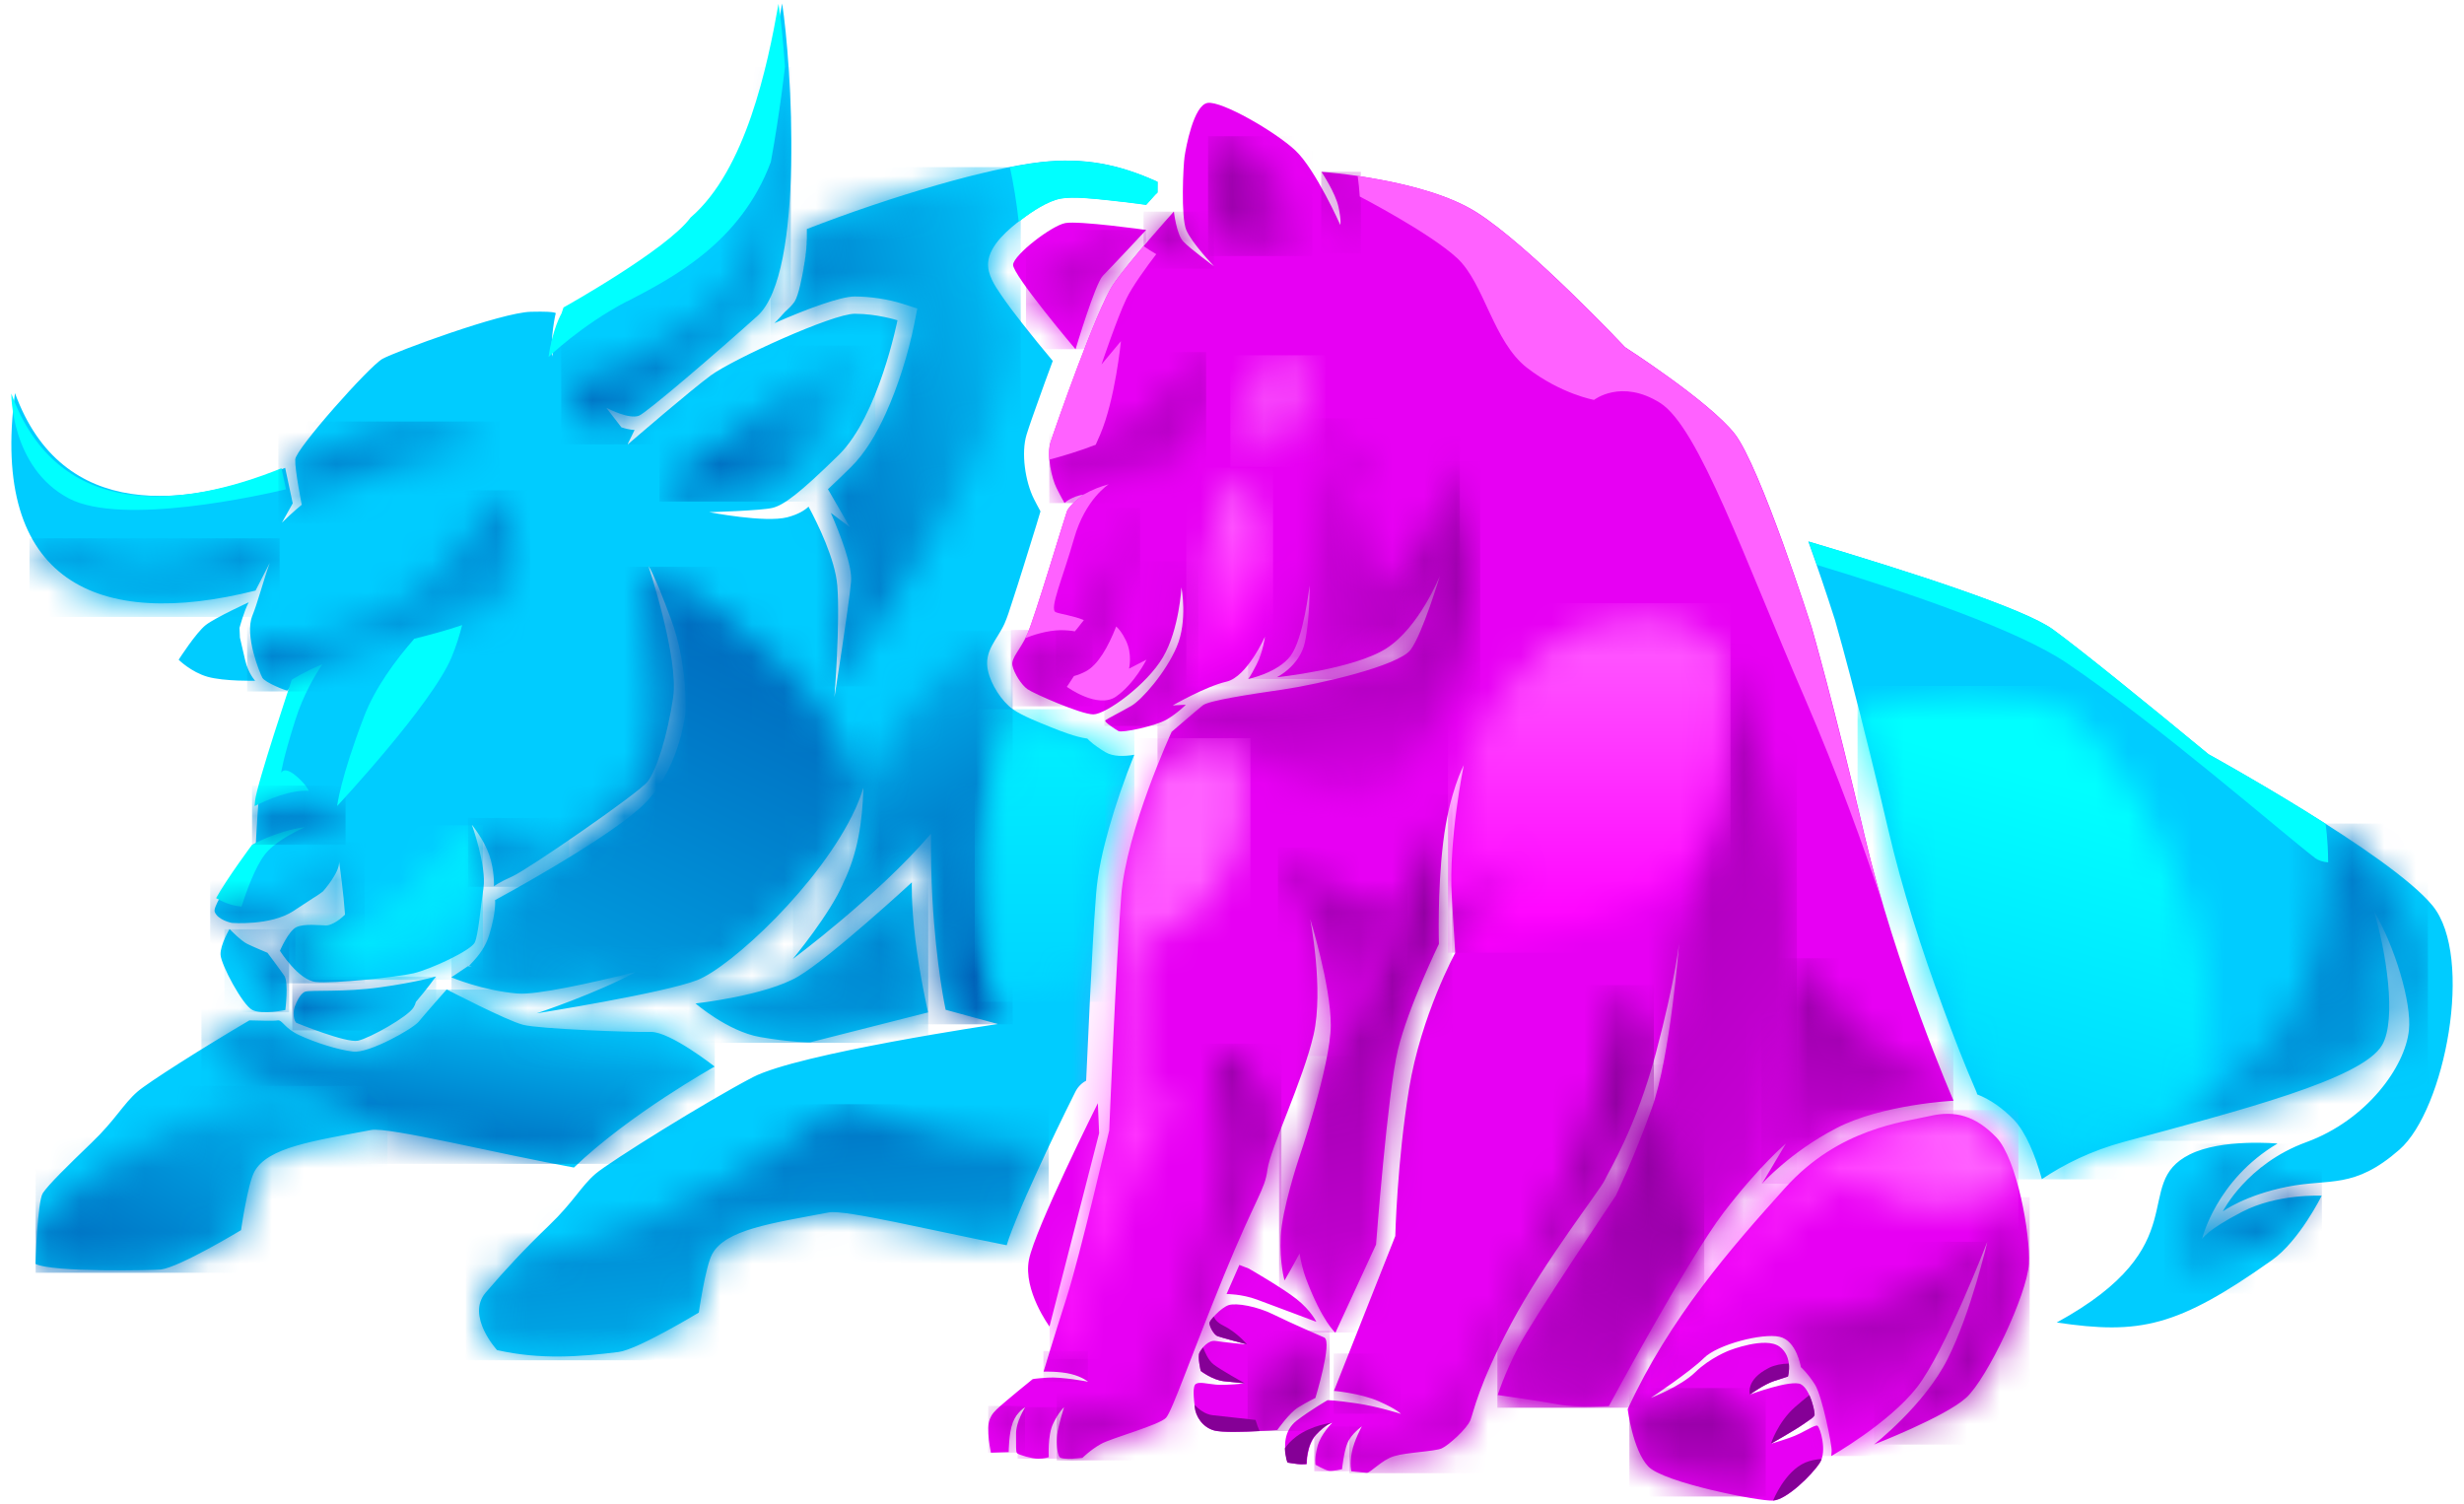 <svg width="77" height="47" viewBox="0 0 77 47" fill="none" xmlns="http://www.w3.org/2000/svg">
<path fill-rule="evenodd" clip-rule="evenodd" d="M7.779 18.819C7.779 18.819 6.738 19.295 6.432 19.531C6.126 19.768 5.583 20.617 5.583 20.617C5.583 20.617 5.966 21 6.487 21.15C7.007 21.297 7.973 21.274 7.973 21.274C7.973 21.274 7.757 21.043 7.662 20.634L7.498 19.927L7.485 19.621C7.485 19.621 7.627 19.088 7.774 18.817M21.731 31.354C21.731 31.354 22.739 32.23 23.748 32.407C24.756 32.584 25.321 32.572 25.321 32.572L29.002 31.638C29.002 31.638 28.735 30.465 28.601 29.325C28.466 28.182 28.496 27.574 28.496 27.574C28.496 27.574 25.974 29.902 24.95 30.512C23.927 31.12 21.731 31.359 21.731 31.359V31.354ZM71.171 35.736C71.171 35.736 69.435 35.572 68.427 36.078C66.569 37.006 68.703 38.904 64.273 41.329C66.873 41.715 68.043 41.471 70.994 39.384C71.856 38.777 72.553 37.367 72.553 37.367C72.553 37.367 71.173 37.293 70.06 37.873C68.947 38.451 68.815 38.719 68.815 38.719C68.815 38.719 69.246 36.879 71.173 35.736H71.171ZM7.174 29.033C7.174 29.033 7.535 29.407 7.729 29.499C7.923 29.593 8.359 29.775 8.359 29.775C8.359 29.775 8.75 30.296 8.887 30.497C9.024 30.699 8.917 31.563 8.917 31.563C8.917 31.563 8.197 31.715 7.888 31.563C7.58 31.411 6.902 30.139 6.892 29.832C6.88 29.526 7.174 29.031 7.174 29.031V29.033ZM63.808 36.849C64.507 36.379 65.357 35.958 66.37 35.684C69.991 34.706 73.818 33.727 74.44 32.659C74.903 31.867 74.565 29.706 74.179 28.458C74.836 29.573 75.369 31.331 75.279 32.191C75.16 33.349 73.945 35.009 72.075 35.692C70.205 36.374 69.463 37.858 69.463 37.858C69.463 37.858 70.145 37.352 71.48 37.086C72.814 36.82 73.556 37.176 74.981 35.928C76.405 34.683 77.324 29.905 76.019 28.304C74.714 26.703 69.01 23.567 69.01 23.567C67 21.909 64.943 20.243 64.141 19.663C63.248 19.016 59.704 17.87 56.509 16.919C56.798 17.723 57.075 18.535 57.334 19.347C57.334 19.354 57.339 19.359 57.341 19.367C57.508 19.945 57.662 20.53 57.817 21.112C58.237 22.711 58.633 24.317 59.009 25.928C59.45 27.816 60.055 29.693 60.728 31.511C61.044 32.37 61.38 33.241 61.746 34.081C61.764 34.12 61.778 34.16 61.788 34.2C62.202 34.362 62.583 34.631 62.939 34.999C63.3 35.375 63.596 36.08 63.808 36.847V36.849ZM14.619 30.196L14.104 30.542C14.104 30.542 15.082 30.958 16.18 31.048C16.766 31.095 18.429 30.729 19.856 30.378C18.66 31.038 16.77 31.668 16.77 31.668C16.77 31.668 20.752 31.035 21.793 30.627C22.834 30.218 25.64 27.639 26.726 25.286C26.818 25.084 26.905 24.86 26.982 24.616C26.95 25.687 26.805 26.663 26.357 27.584C25.956 28.548 24.774 29.97 24.774 29.97C24.774 29.97 27.411 28.015 29.094 26.053C29.091 26.722 29.101 27.42 29.136 28.055C29.256 30.221 29.552 31.556 29.552 31.556L31.183 32.001C31.183 32.001 24.953 32.92 23.529 33.662C22.104 34.404 19.049 36.304 18.603 36.688C18.157 37.074 17.921 37.562 17.164 38.289C16.407 39.016 15.799 39.668 15.177 40.395C14.554 41.122 15.533 42.191 15.533 42.191C16.89 42.497 18.125 42.4 19.33 42.25C19.923 42.176 21.838 41.018 21.838 41.018C21.838 41.018 22.044 39.579 22.254 39.193C22.667 38.423 24.119 38.227 25.904 37.888C26.395 37.793 29.176 38.465 31.459 38.914C31.544 38.627 31.666 38.331 31.771 38.072C31.967 37.587 32.181 37.108 32.401 36.633C32.787 35.789 33.19 34.947 33.606 34.118C33.683 33.966 33.8 33.846 33.942 33.774C33.979 32.918 34.019 32.061 34.062 31.204C34.116 30.114 34.169 29.018 34.253 27.933C34.306 27.248 34.467 26.548 34.654 25.888C34.868 25.134 35.14 24.344 35.446 23.587C35.127 23.64 34.791 23.65 34.547 23.508C34.46 23.458 34.375 23.401 34.293 23.343C34.208 23.286 34.126 23.221 34.052 23.154C34.027 23.132 34.002 23.107 33.979 23.082C33.608 23.032 33.143 22.848 32.834 22.723C32.503 22.591 31.935 22.365 31.649 22.163C31.297 21.912 30.966 21.384 30.874 20.963C30.735 20.338 31.166 19.992 31.392 19.486C31.479 19.29 31.554 19.046 31.621 18.839C31.746 18.458 31.868 18.077 31.987 17.694C32.119 17.268 32.251 16.844 32.383 16.419C32.428 16.277 32.47 16.127 32.515 15.98C32.443 15.851 32.376 15.719 32.309 15.589C32.04 15.054 31.903 14.153 32.082 13.577C32.181 13.259 32.299 12.937 32.411 12.621C32.57 12.173 32.732 11.725 32.899 11.279C32.577 10.896 32.259 10.505 31.95 10.111C31.721 9.82 31.494 9.524 31.285 9.217C31.083 8.923 30.847 8.57 30.879 8.196C30.927 7.651 31.522 7.156 31.933 6.847C32.259 6.6 32.739 6.279 33.143 6.202C33.534 6.13 34.196 6.207 34.599 6.249C35.005 6.291 35.414 6.339 35.817 6.396C35.909 6.291 36.004 6.187 36.096 6.085C36.121 6.057 36.146 6.035 36.171 6.013C36.171 5.901 36.171 5.791 36.173 5.681C34.968 5.131 33.872 4.914 32.518 5.066C30.907 5.246 27.889 6.117 25.214 7.158V7.178V7.198V7.205V7.215V7.233V7.255V7.26V7.273V7.287V7.292V7.312V7.315V7.33V7.342V7.35V7.37V7.39V7.4V7.41V7.427V7.447V7.454V7.467L25.212 7.482V7.487V7.507L25.209 7.539V7.546L25.207 7.566V7.586V7.596V7.606V7.624V7.644L25.204 7.651V7.663L25.202 7.678V7.683L25.199 7.703V7.708V7.723V7.736V7.743V7.763H25.197V7.781L25.194 7.79V7.8L25.192 7.818L25.189 7.838V7.845L25.187 7.858V7.873L25.184 7.878V7.898L25.182 7.903V7.917L25.177 7.93V7.937L25.174 7.957V7.977V7.987L25.172 7.997V8.015H25.169V8.034L25.165 8.042V8.054L25.16 8.069L25.157 8.092V8.097L25.155 8.112V8.124L25.152 8.129V8.149H25.15V8.166L25.145 8.176V8.184L25.14 8.201L25.137 8.221V8.229L25.135 8.239V8.254L25.132 8.256V8.276L25.127 8.281V8.296L25.122 8.308V8.313L25.117 8.333L25.115 8.353V8.363L25.112 8.371V8.391C25.065 8.637 24.963 9.217 24.831 9.426C24.761 9.536 24.622 9.661 24.527 9.75L24.522 9.755L24.517 9.76H24.515L24.512 9.765L24.507 9.77L24.502 9.778L24.497 9.783L24.492 9.788L24.487 9.792L24.482 9.8L24.477 9.805L24.472 9.81H24.47L24.467 9.815L24.462 9.82L24.457 9.827L24.452 9.832L24.447 9.837H24.445L24.442 9.842L24.437 9.847L24.433 9.855L24.427 9.86H24.425L24.422 9.865L24.418 9.87L24.413 9.877L24.408 9.882L24.403 9.887H24.4L24.398 9.892L24.393 9.897L24.388 9.905L24.383 9.91L24.378 9.915H24.373V9.919L24.368 9.924L24.363 9.929L24.358 9.934H24.355L24.353 9.939L24.348 9.944L24.343 9.952L24.338 9.957L24.333 9.962H24.33L24.328 9.967L24.323 9.972L24.315 9.979L24.31 9.984H24.308L24.3 9.994L24.296 10.002L24.291 10.007L24.285 10.012H24.283L24.281 10.017L24.276 10.022L24.268 10.029L24.263 10.034L24.258 10.039H24.253V10.044L24.248 10.049L24.241 10.056L24.236 10.061H24.233L24.231 10.066L24.226 10.071L24.221 10.079L24.216 10.084L24.211 10.089H24.208L24.206 10.094L24.201 10.099C25.219 9.651 26.268 9.265 26.711 9.265C27.181 9.265 27.757 9.349 28.21 9.494L28.666 9.641L28.573 10.111C28.392 11.037 28.061 12.083 27.672 12.937C27.403 13.528 27.052 14.145 26.589 14.601C26.357 14.827 26.118 15.062 25.874 15.288L26.559 16.473L25.964 16.028C26.26 16.705 26.636 17.678 26.596 18.167C26.529 18.958 26.076 21.787 26.076 21.787C26.076 21.787 26.258 19.434 26.166 18.303C26.098 17.464 25.548 16.354 25.267 15.833C25.15 15.945 24.948 16.075 24.604 16.165C23.902 16.346 22.162 16.005 22.162 16.005C22.162 16.005 23.812 15.96 24.154 15.868C24.492 15.779 24.968 15.438 26.213 14.217C27.458 12.995 28.046 10.009 28.046 10.009C28.046 10.009 27.413 9.805 26.711 9.805C26.009 9.805 22.899 11.229 22.219 11.727C21.584 12.193 19.846 13.692 19.627 13.881H19.614L19.831 13.435C19.831 13.435 19.679 13.44 19.418 13.353L18.949 12.746H18.954V12.748H18.957C19.047 12.793 19.657 13.104 19.965 12.992C20.192 12.912 22.45 10.973 23.673 9.87C25.162 8.523 24.729 1.946 24.442 0.109C24.099 2.058 23.422 5.3 21.696 6.785C20.961 7.79 17.724 9.596 17.724 9.596C17.702 9.661 17.682 9.723 17.662 9.783C17.662 9.783 17.378 10.261 17.256 11.145C17.191 10.55 17.361 9.81 17.361 9.81C17.361 9.81 17.52 9.72 16.591 9.743C15.662 9.765 12.361 10.988 11.952 11.214C11.544 11.441 9.238 14.031 9.226 14.359C9.213 14.688 9.43 15.774 9.43 15.774C9.43 15.774 9.166 15.983 8.81 16.334C8.984 16.028 9.148 15.729 9.148 15.729L8.912 14.621C5.859 15.858 1.945 16.331 0.468 12.285C-0.316 18.189 3.063 19.693 7.986 18.455L8.429 17.591C8.227 18.154 8.048 18.849 7.884 19.247C7.635 19.857 8.12 21.04 8.2 21.182C8.279 21.324 8.942 21.595 8.982 21.578C9.021 21.561 9.231 21.222 9.231 21.222C9.231 21.222 8.128 24.509 8.083 25.007C8.038 25.505 7.993 26.386 7.993 26.386C7.993 26.386 6.619 28.231 6.708 28.49C6.798 28.752 7.241 28.841 7.241 28.841C7.241 28.841 8.449 28.939 9.168 28.47C9.435 28.296 9.632 28.169 9.771 28.075C9.945 27.972 10.082 27.865 10.092 27.858C10.092 27.858 10.628 27.26 10.595 26.924C10.62 27.086 10.737 27.923 10.782 28.582C10.548 28.817 10.309 28.921 10.194 28.921C10.012 28.921 9.505 28.854 9.256 28.978C9.007 29.103 8.748 29.713 8.748 29.713C8.748 29.713 9.325 30.629 9.868 30.687C10.411 30.744 12.39 30.54 12.923 30.415C13.456 30.291 14.721 29.703 14.836 29.454C14.948 29.205 15.005 28.458 15.107 27.756C15.209 27.054 14.746 25.776 14.746 25.776C14.746 25.776 15.12 26.229 15.289 26.715C15.458 27.201 15.436 27.698 15.436 27.698C15.436 27.698 15.548 27.596 16.023 27.382C16.499 27.168 19.973 24.78 20.244 24.419C20.516 24.058 20.854 23.017 21.036 21.795C21.218 20.572 20.267 17.698 20.267 17.698C20.267 17.698 20.426 17.88 20.969 19.349C21.512 20.821 21.422 22.268 21.422 22.268C21.422 22.268 21.24 24.145 19.995 25.256C18.75 26.364 15.471 28.129 15.471 28.129C15.471 28.129 15.515 28.468 15.289 29.215C15.062 29.962 14.408 30.301 14.746 30.189L14.619 30.196ZM9.278 31.971C9.278 31.971 10.817 32.602 11.188 32.522C11.559 32.44 12.749 31.775 12.923 31.483C12.958 31.426 12.983 31.366 12.998 31.309C13.329 30.926 13.623 30.515 13.623 30.515C13.623 30.515 13.013 30.697 11.893 30.853C10.772 31.013 9.709 30.933 9.539 30.99C9.37 31.048 9.246 31.374 9.246 31.374C9.126 31.605 9.178 31.939 9.28 31.974L9.278 31.971ZM7.791 31.889C6.335 32.743 4.622 33.831 4.298 34.113C3.852 34.499 3.616 34.987 2.859 35.714C2.102 36.441 1.504 37.031 1.337 37.288C1.17 37.544 1.108 39.496 1.108 39.496C1.621 39.77 4.858 39.696 5.025 39.673C5.618 39.599 7.532 38.443 7.532 38.443C7.532 38.443 7.739 37.004 7.948 36.618C8.362 35.849 9.813 35.652 11.599 35.313C12.146 35.209 15.56 36.058 17.936 36.486C19.666 34.82 22.333 33.331 22.333 33.331C22.333 33.331 20.939 32.233 20.331 32.248C19.724 32.263 16.868 32.158 16.347 32.026C15.827 31.892 13.959 30.921 13.959 30.921C13.959 30.921 13.262 31.707 13.083 31.929C12.903 32.151 11.531 32.923 11.036 32.863C10.538 32.803 9.856 32.581 9.368 32.357C8.877 32.136 8.827 31.859 8.67 31.889C8.571 31.909 8.11 31.897 7.794 31.887L7.791 31.889Z" fill="#00CCFF"/>
<mask id="mask0_1276_286" style="mask-type:luminance" maskUnits="userSpaceOnUse" x="66" y="25" width="10" height="11">
<path d="M71.303 32.089C70.14 33.814 68.036 34.984 66.517 35.652C70.095 34.686 73.835 33.717 74.45 32.661C74.914 31.869 74.575 29.708 74.189 28.46C74.846 29.576 75.379 31.334 75.29 32.193C75.24 32.686 74.991 33.269 74.577 33.829C75.302 33.147 75.875 32.166 75.785 30.781C75.606 28.06 73.796 26.503 73.021 25.958C72.904 25.883 72.79 25.809 72.672 25.734C72.672 25.734 73.263 29.178 71.303 32.086" fill="white"/>
</mask>
<g mask="url(#mask0_1276_286)">
<path d="M75.872 25.736H66.514V35.652H75.872V25.736Z" fill="url(#paint0_linear_1276_286)"/>
</g>
<mask id="mask1_1276_286" style="mask-type:luminance" maskUnits="userSpaceOnUse" x="58" y="21" width="12" height="16">
<path d="M64.537 22.208C63.33 21.436 59.453 21.799 58.048 21.961C58.387 23.281 58.711 24.606 59.02 25.933C59.46 27.82 60.065 29.698 60.738 31.516C61.054 32.375 61.39 33.246 61.756 34.086C61.773 34.125 61.788 34.165 61.798 34.205C62.212 34.367 62.593 34.636 62.949 35.004C63.31 35.38 63.606 36.085 63.818 36.852C64.517 36.381 65.367 35.961 66.38 35.687C66.425 35.674 66.472 35.662 66.517 35.649C67.115 35.388 67.802 35.047 68.489 34.626C70.718 30.134 66.022 23.154 64.54 22.205" fill="white"/>
</mask>
<g mask="url(#mask1_1276_286)">
<path d="M70.715 21.436H58.048V36.855H70.715V21.436Z" fill="url(#paint1_linear_1276_286)"/>
</g>
<mask id="mask2_1276_286" style="mask-type:luminance" maskUnits="userSpaceOnUse" x="24" y="19" width="8" height="14">
<path d="M31.126 24.078C31.302 23.346 31.479 22.711 31.646 22.163C31.297 21.912 30.969 21.386 30.877 20.968C30.76 20.44 31.049 20.111 31.275 19.718C29.858 20.465 27.921 21.932 26.987 24.623C26.955 25.694 26.811 26.67 26.362 27.592C25.961 28.555 24.779 29.977 24.779 29.977C24.779 29.977 27.416 28.022 29.099 26.06C29.096 26.73 29.106 27.427 29.141 28.062C29.261 30.229 29.557 31.563 29.557 31.563L31.188 32.009C31.188 32.009 30.177 27.992 31.128 24.076" fill="white"/>
</mask>
<g mask="url(#mask2_1276_286)">
<path d="M31.646 19.718H24.779V32.011H31.646V19.718Z" fill="url(#paint2_linear_1276_286)"/>
</g>
<mask id="mask3_1276_286" style="mask-type:luminance" maskUnits="userSpaceOnUse" x="14" y="34" width="19" height="9">
<path d="M32.769 35.853C30.277 35.808 27.914 35.126 26.265 34.506C25.386 35.198 24.228 36.003 22.729 36.867C19.866 38.518 17.51 39.135 16.111 39.369C15.789 39.71 15.486 40.051 15.179 40.41C14.557 41.137 15.536 42.205 15.536 42.205C16.892 42.512 18.128 42.415 19.333 42.265C19.925 42.19 21.84 41.033 21.84 41.033C21.84 41.033 22.047 39.593 22.256 39.207C22.669 38.438 24.121 38.241 25.907 37.903C26.397 37.808 29.178 38.48 31.462 38.928C31.547 38.642 31.669 38.346 31.773 38.087C31.97 37.601 32.184 37.123 32.403 36.648C32.525 36.384 32.647 36.12 32.772 35.856" fill="white"/>
</mask>
<g mask="url(#mask3_1276_286)">
<path d="M32.772 34.506H14.557V42.509H32.772V34.506Z" fill="url(#paint3_linear_1276_286)"/>
</g>
<mask id="mask4_1276_286" style="mask-type:luminance" maskUnits="userSpaceOnUse" x="30" y="22" width="6" height="10">
<path d="M31.646 22.163C31.479 22.711 31.303 23.346 31.126 24.078C30.463 26.81 30.755 29.588 30.991 31.02C31.701 31.312 32.719 31.147 34.096 30.572C34.141 29.695 34.189 28.817 34.256 27.942C34.308 27.258 34.47 26.558 34.657 25.898C34.871 25.144 35.142 24.354 35.449 23.597C35.13 23.65 34.794 23.66 34.55 23.518C34.462 23.468 34.378 23.411 34.296 23.353C34.211 23.296 34.129 23.231 34.054 23.164C34.029 23.142 34.004 23.117 33.982 23.092C33.611 23.042 33.145 22.858 32.837 22.733C32.505 22.601 31.938 22.375 31.651 22.173L31.646 22.168V22.163Z" fill="white"/>
</mask>
<g mask="url(#mask4_1276_286)">
<path d="M35.449 22.163H30.463V31.309H35.449V22.163Z" fill="url(#paint4_linear_1276_286)"/>
</g>
<mask id="mask5_1276_286" style="mask-type:luminance" maskUnits="userSpaceOnUse" x="14" y="17" width="16" height="16">
<path d="M28.504 27.574C28.504 27.574 25.981 29.902 24.958 30.512C23.934 31.12 21.738 31.359 21.738 31.359C21.738 31.359 22.747 32.235 23.755 32.412C24.764 32.589 25.329 32.577 25.329 32.577L29.009 31.643C29.009 31.643 28.743 30.47 28.608 29.329C28.474 28.186 28.504 27.579 28.504 27.579M26.113 22.925C24.422 19.72 20.149 17.716 20.149 17.716C20.271 20.42 21.15 23.453 19.245 25.151C18 26.259 15.354 28.147 15.354 28.147C15.354 28.147 15.398 28.485 15.172 29.232C14.945 29.979 14.29 30.318 14.629 30.206L14.114 30.552C14.114 30.552 15.092 30.968 16.19 31.058C16.775 31.105 18.439 30.739 19.866 30.388C18.67 31.048 16.78 31.678 16.78 31.678C16.78 31.678 20.762 31.045 21.803 30.637C22.844 30.228 25.65 27.649 26.736 25.296C26.805 25.144 26.873 24.979 26.932 24.802C26.733 24.222 26.467 23.592 26.116 22.925H26.113Z" fill="white"/>
</mask>
<g mask="url(#mask5_1276_286)">
<path d="M29.007 17.711H14.109V32.589H29.007V17.711Z" fill="url(#paint5_linear_1276_286)"/>
</g>
<mask id="mask6_1276_286" style="mask-type:luminance" maskUnits="userSpaceOnUse" x="6" y="30" width="17" height="7">
<path d="M6.295 32.803C7.498 33.446 9.654 34.514 12.112 35.343C13.158 35.477 15.418 36.008 17.296 36.371C17.58 36.371 17.849 36.361 18.103 36.341C19.833 34.738 22.341 33.336 22.341 33.336C22.341 33.336 20.946 32.238 20.339 32.253C19.731 32.268 16.875 32.163 16.355 32.031C15.834 31.897 13.967 30.925 13.967 30.925C13.967 30.925 13.27 31.712 13.09 31.934C12.911 32.156 11.539 32.928 11.043 32.868C10.546 32.808 9.863 32.586 9.375 32.362C8.885 32.141 8.835 31.864 8.678 31.894C8.578 31.914 8.118 31.902 7.801 31.892C7.308 32.181 6.785 32.497 6.297 32.8" fill="white"/>
</mask>
<g mask="url(#mask6_1276_286)">
<path d="M22.338 30.925H6.295V36.371H22.338V30.925Z" fill="url(#paint6_linear_1276_286)"/>
</g>
<mask id="mask7_1276_286" style="mask-type:luminance" maskUnits="userSpaceOnUse" x="1" y="33" width="12" height="7">
<path d="M12.112 35.343C10.819 34.907 9.609 34.407 8.578 33.934C6.83 34.569 4.295 35.632 2.552 36.986C2.037 37.387 1.589 37.763 1.198 38.112C1.138 38.747 1.115 39.506 1.115 39.506C1.628 39.78 4.866 39.706 5.032 39.683C5.625 39.608 7.54 38.453 7.54 38.453C7.54 38.453 7.747 37.014 7.956 36.628C8.369 35.858 9.821 35.662 11.606 35.323C11.698 35.306 11.875 35.316 12.114 35.346" fill="white"/>
</mask>
<g mask="url(#mask7_1276_286)">
<path d="M12.112 33.934H1.115V39.775H12.112V33.934Z" fill="url(#paint7_linear_1276_286)"/>
</g>
<mask id="mask8_1276_286" style="mask-type:luminance" maskUnits="userSpaceOnUse" x="24" y="5" width="8" height="17">
<path d="M26.016 21.451C26.016 21.451 31.41 14.594 31.898 10.044C31.689 9.775 31.482 9.504 31.29 9.222C31.088 8.929 30.852 8.575 30.884 8.202C30.929 7.699 31.437 7.238 31.838 6.927C31.768 6.309 31.674 5.739 31.564 5.223C29.873 5.557 27.43 6.302 25.224 7.161C25.184 7.728 25.01 9.076 24.794 9.422C24.699 9.571 24.3 9.92 24.121 10.084L24.089 10.111C25.107 9.661 26.156 9.277 26.599 9.277C27.378 9.277 27.861 9.429 28.554 9.653L28.461 10.124C28.19 11.498 27.503 13.605 26.477 14.613C26.245 14.84 26.006 15.074 25.762 15.301L26.447 16.486L25.852 16.04C26.148 16.718 26.524 17.691 26.484 18.179C26.432 18.802 26.141 20.677 26.019 21.456" fill="white"/>
</mask>
<g mask="url(#mask8_1276_286)">
<path d="M31.898 5.223H24.086V21.451H31.898V5.223Z" fill="url(#paint8_linear_1276_286)"/>
</g>
<path fill-rule="evenodd" clip-rule="evenodd" d="M9.524 25.851C8.663 25.958 7.876 26.401 7.876 26.401C7.876 26.401 7.102 27.439 6.753 28.067C6.95 28.177 7.209 28.301 7.547 28.331C7.707 27.833 7.971 27.111 8.264 26.72C8.546 26.344 9.109 26.04 9.524 25.853M7.953 25.193C8.352 24.992 9.074 24.678 9.651 24.713C9.602 24.618 9.529 24.514 9.422 24.407C8.889 23.859 8.785 24.155 8.785 24.155C8.785 24.155 8.83 23.754 9.231 22.494C9.472 21.73 9.831 21.12 10.075 20.756C9.477 21.008 9.118 21.242 9.118 21.242C9.118 21.242 8.015 24.529 7.971 25.027C7.966 25.079 7.961 25.139 7.956 25.198L7.953 25.193ZM36.178 5.686C34.973 5.136 33.877 4.919 32.523 5.071C32.241 5.104 31.918 5.156 31.561 5.226C31.671 5.744 31.768 6.314 31.835 6.929C31.87 6.901 31.903 6.876 31.935 6.854C32.261 6.608 32.742 6.286 33.145 6.209C33.536 6.137 34.198 6.214 34.602 6.256C35.008 6.299 35.416 6.346 35.819 6.403C35.911 6.299 36.006 6.194 36.098 6.092C36.123 6.065 36.148 6.042 36.173 6.02C36.173 5.908 36.173 5.798 36.175 5.689L36.178 5.686ZM56.781 17.654C59.617 18.51 63.056 19.683 64.597 20.726C67.446 22.656 71.333 26.038 72.341 26.809C72.448 26.892 72.588 26.934 72.754 26.949C72.752 26.209 72.672 25.741 72.672 25.741C70.85 24.578 69.024 23.575 69.024 23.575C67.015 21.916 64.958 20.251 64.156 19.67C63.262 19.023 59.719 17.878 56.524 16.926C56.611 17.168 56.696 17.412 56.781 17.654Z" fill="#00FFFF"/>
<mask id="mask9_1276_286" style="mask-type:luminance" maskUnits="userSpaceOnUse" x="20" y="10" width="8" height="6">
<path d="M20.608 15.398C20.608 15.398 22.996 15.674 24.004 15.457C25.013 15.241 26.332 13.5 26.688 12.698C27.044 11.896 27.356 10.798 27.356 10.798C27.356 10.798 25.369 11.319 20.605 15.398" fill="white"/>
</mask>
<g mask="url(#mask9_1276_286)">
<path d="M27.358 10.798H20.608V15.674H27.358V10.798Z" fill="url(#paint9_linear_1276_286)"/>
</g>
<mask id="mask10_1276_286" style="mask-type:luminance" maskUnits="userSpaceOnUse" x="6" y="26" width="6" height="5">
<path d="M9.955 30.248C9.228 29.952 9.378 29.626 9.378 29.626C9.378 29.626 9.542 29.656 9.868 29.641C10.194 29.626 10.966 29.255 10.966 29.255C10.966 29.255 11.173 28.764 11.218 28.097C11.262 27.43 10.58 26.316 10.58 26.316C10.58 26.316 10.416 26.777 10.06 27.208C9.704 27.639 9.407 27.815 8.444 28.186C7.637 28.498 7.102 28.256 6.755 28.067C6.638 28.276 6.571 28.44 6.594 28.505C6.683 28.767 7.127 28.856 7.127 28.856C7.127 28.856 8.334 28.953 9.054 28.485L9.978 27.873C9.978 27.873 10.513 27.275 10.481 26.939C10.505 27.101 10.623 27.938 10.667 28.597C10.433 28.831 10.194 28.936 10.08 28.936C9.898 28.936 9.39 28.869 9.141 28.993C8.892 29.118 8.633 29.728 8.633 29.728C8.633 29.728 9.211 30.644 9.754 30.701C10.042 30.731 10.737 30.689 11.404 30.622C10.899 30.525 10.314 30.395 9.96 30.251" fill="white"/>
</mask>
<g mask="url(#mask10_1276_286)">
<path d="M11.4 26.316H6.569V30.729H11.4V26.316Z" fill="url(#paint10_linear_1276_286)"/>
</g>
<mask id="mask11_1276_286" style="mask-type:luminance" maskUnits="userSpaceOnUse" x="7" y="29" width="2" height="3">
<path d="M8.894 30.502C8.757 30.3 8.367 29.78 8.367 29.78C8.367 29.78 7.933 29.598 7.737 29.504C7.542 29.409 7.181 29.038 7.181 29.038C7.181 29.038 7.092 29.19 7.014 29.379C7.224 29.573 7.532 29.895 7.849 30.338C8.411 31.125 8.309 31.635 8.309 31.635C8.611 31.635 8.927 31.568 8.927 31.568C8.927 31.568 9.034 30.704 8.897 30.502" fill="white"/>
</mask>
<g mask="url(#mask11_1276_286)">
<path d="M9.034 29.038H7.014V31.635H9.034V29.038Z" fill="url(#paint11_linear_1276_286)"/>
</g>
<mask id="mask12_1276_286" style="mask-type:luminance" maskUnits="userSpaceOnUse" x="7" y="24" width="4" height="3">
<path d="M7.876 26.401C7.876 26.401 8.708 25.933 9.599 25.843C10.491 25.754 10.742 25.858 10.742 25.858C10.742 25.858 10.802 25.087 9.97 24.775C9.37 24.551 8.429 24.952 7.953 25.194C7.913 25.699 7.878 26.401 7.878 26.401" fill="white"/>
</mask>
<g mask="url(#mask12_1276_286)">
<path d="M10.799 24.549H7.876V26.399H10.799V24.549Z" fill="url(#paint12_linear_1276_286)"/>
</g>
<mask id="mask13_1276_286" style="mask-type:luminance" maskUnits="userSpaceOnUse" x="9" y="30" width="5" height="3">
<path d="M11.897 30.858C10.777 31.018 9.714 30.938 9.544 30.995C9.375 31.053 9.25 31.379 9.25 31.379C9.131 31.61 9.183 31.944 9.285 31.979C9.285 31.979 9.539 32.084 9.865 32.201C9.933 31.934 10.087 31.673 10.431 31.598C10.916 31.496 12.166 31.369 13.025 31.289C13.347 30.913 13.628 30.517 13.628 30.517C13.628 30.517 13.19 30.647 12.378 30.784C12.231 30.809 12.069 30.834 11.897 30.858Z" fill="white"/>
</mask>
<g mask="url(#mask13_1276_286)">
<path d="M13.63 30.52H9.133V32.201H13.63V30.52Z" fill="url(#paint13_linear_1276_286)"/>
</g>
<mask id="mask14_1276_286" style="mask-type:luminance" maskUnits="userSpaceOnUse" x="17" y="2" width="8" height="12">
<path d="M18.835 12.756C18.927 12.803 19.544 13.114 19.853 13.005C20.08 12.925 22.338 10.985 23.561 9.882C24.696 8.854 24.714 4.78 24.532 2.091C24.532 2.091 24.096 6.038 23.354 7.965C22.612 9.895 20.802 10.457 19.778 11.259C18.755 12.061 17.537 11.72 17.537 11.72C17.537 11.72 17.672 12.387 18.145 12.95C18.62 13.513 19.5 13.889 19.5 13.889L19.716 13.445C19.716 13.445 19.564 13.45 19.303 13.363L18.835 12.756Z" fill="white"/>
</mask>
<g mask="url(#mask14_1276_286)">
<path d="M24.714 2.091H17.537V13.889H24.714V2.091Z" fill="url(#paint14_linear_1276_286)"/>
</g>
<mask id="mask15_1276_286" style="mask-type:luminance" maskUnits="userSpaceOnUse" x="7" y="15" width="10" height="7">
<path d="M11.661 19.374C9.746 20.278 8.257 20.099 7.719 19.984C7.791 20.532 8.03 21.1 8.085 21.197C8.165 21.339 8.827 21.61 8.867 21.593C8.907 21.575 9.116 21.237 9.116 21.237C9.116 21.237 10.09 20.607 11.499 20.295C12.909 19.984 15.55 19.434 16.053 18.605C16.559 17.773 15.727 15.325 15.727 15.325C15.727 15.325 14.081 18.234 11.661 19.377" fill="white"/>
</mask>
<g mask="url(#mask15_1276_286)">
<path d="M16.559 15.323H7.722V21.608H16.559V15.323Z" fill="url(#paint15_linear_1276_286)"/>
</g>
<mask id="mask16_1276_286" style="mask-type:luminance" maskUnits="userSpaceOnUse" x="9" y="25" width="7" height="6">
<path d="M14.627 25.789C14.627 25.789 12.923 28.393 11.322 28.958C11.23 28.991 11.135 29.018 11.041 29.043C10.998 29.178 10.966 29.255 10.966 29.255C10.966 29.255 10.194 29.626 9.868 29.641C9.542 29.656 9.377 29.626 9.377 29.626C9.377 29.626 9.228 29.952 9.955 30.248C10.309 30.393 10.894 30.525 11.399 30.619C11.987 30.562 12.555 30.485 12.804 30.428C13.337 30.303 14.602 29.715 14.716 29.466C14.828 29.217 14.885 28.47 14.988 27.768C15.09 27.066 14.627 25.789 14.627 25.789Z" fill="white"/>
</mask>
<g mask="url(#mask16_1276_286)">
<path d="M15.09 25.789H9.228V30.619H15.09V25.789Z" fill="url(#paint16_linear_1276_286)"/>
</g>
<mask id="mask17_1276_286" style="mask-type:luminance" maskUnits="userSpaceOnUse" x="14" y="25" width="4" height="3">
<path d="M14.627 25.789C15.06 26.314 15.349 26.991 15.316 27.711C15.316 27.711 15.428 27.609 15.904 27.395C16.116 27.298 16.93 26.767 17.786 26.177C16.412 25.557 14.627 25.786 14.627 25.786" fill="white"/>
</mask>
<g mask="url(#mask17_1276_286)">
<path d="M17.786 25.562H14.627V27.713H17.786V25.562Z" fill="url(#paint17_linear_1276_286)"/>
</g>
<path fill-rule="evenodd" clip-rule="evenodd" d="M10.535 25.189C10.535 25.189 13.486 22.029 14.109 20.545C14.253 20.201 14.36 19.857 14.442 19.534C13.969 19.695 13.449 19.837 12.946 19.962C12.358 20.634 11.721 21.496 11.38 22.385C10.637 24.315 10.535 25.189 10.535 25.189Z" fill="#00FFFF"/>
<mask id="mask18_1276_286" style="mask-type:luminance" maskUnits="userSpaceOnUse" x="0" y="16" width="9" height="3">
<path d="M7.871 18.47L8.314 17.606C8.222 17.863 8.135 18.147 8.05 18.418L8.74 16.822C8.74 16.822 6.203 17.816 4.318 17.741C3.138 17.694 1.773 17.24 0.921 16.907C2.084 18.914 4.647 19.277 7.869 18.468" fill="white"/>
</mask>
<g mask="url(#mask18_1276_286)">
<path d="M8.738 16.822H0.921V19.28H8.738V16.822Z" fill="url(#paint18_linear_1276_286)"/>
</g>
<path fill-rule="evenodd" clip-rule="evenodd" d="M8.797 14.633C5.745 15.871 1.83 16.344 0.354 12.298C0.354 12.298 0.326 14.611 2.151 15.575C3.817 16.453 8.185 15.47 8.939 15.291L8.797 14.633Z" fill="#00FFFF"/>
<mask id="mask19_1276_286" style="mask-type:luminance" maskUnits="userSpaceOnUse" x="8" y="13" width="8" height="4">
<path d="M9.119 14.506C9.148 14.927 9.318 15.789 9.318 15.789C9.318 15.789 9.054 15.998 8.698 16.349C8.698 16.349 9.925 15.445 12.107 14.775C14.288 14.108 15.608 14.063 15.608 14.063C15.608 14.063 13.783 13.174 12.388 13.381C11.203 13.557 9.582 14.29 9.119 14.506Z" fill="white"/>
</mask>
<g mask="url(#mask19_1276_286)">
<path d="M15.608 13.172H8.698V16.346H15.608V13.172Z" fill="url(#paint19_linear_1276_286)"/>
</g>
<path fill-rule="evenodd" clip-rule="evenodd" d="M19.599 9.419C21.024 8.677 23.148 7.584 24.089 5.059C24.373 3.508 24.53 2.091 24.53 2.091C24.472 1.257 24.398 0.557 24.328 0.121C23.984 2.071 23.307 5.313 21.581 6.797C20.847 7.803 17.61 9.608 17.61 9.608C17.587 9.673 17.567 9.735 17.547 9.795C17.547 9.795 17.264 10.273 17.142 11.157C17.142 11.157 18.17 10.159 19.594 9.416" fill="#00FFFF"/>
<mask id="mask20_1276_286" style="mask-type:luminance" maskUnits="userSpaceOnUse" x="67" y="35" width="6" height="6">
<path d="M70.065 37.876C68.952 38.453 68.82 38.722 68.82 38.722C68.82 38.722 69.251 36.882 71.178 35.739C71.178 35.739 69.268 36.314 68.676 37.28C68.083 38.244 67.638 40.425 67.638 40.425C67.638 40.425 70.653 38.784 72.366 37.726C72.488 37.512 72.56 37.37 72.56 37.37C72.56 37.37 71.181 37.295 70.068 37.876" fill="white"/>
</mask>
<g mask="url(#mask20_1276_286)">
<path d="M72.558 35.739H67.638V40.425H72.558V35.739Z" fill="url(#paint20_linear_1276_286)"/>
</g>
<path fill-rule="evenodd" clip-rule="evenodd" d="M35.815 7.185C35.815 7.185 33.715 6.892 33.29 6.971C32.861 7.051 31.686 7.96 31.659 8.269C31.631 8.575 33.611 10.915 33.611 10.915C33.611 10.915 34.226 8.856 34.465 8.617C34.706 8.376 35.815 7.188 35.815 7.188M50.864 44.036C50.864 44.036 51.024 45.318 51.507 45.826C51.987 46.334 54.983 46.922 55.409 46.894C55.837 46.867 56.624 46.093 56.866 45.719C57.107 45.346 56.878 44.611 56.798 44.556C56.719 44.504 56.358 44.783 55.929 44.93C55.501 45.077 55.342 45.117 55.342 45.117C55.342 45.117 56.076 44.703 56.345 44.514C56.612 44.327 56.694 44.287 56.706 44.208C56.719 44.128 56.572 43.418 56.278 43.259C55.984 43.099 54.687 43.58 54.687 43.58C54.687 43.58 55.127 43.259 55.461 43.152C55.795 43.045 55.874 43.017 55.874 43.017C55.874 43.017 56.049 42.402 55.608 42.081C55.167 41.76 54.044 42.201 54.044 42.201C54.044 42.201 53.442 42.427 52.976 42.883C52.508 43.336 51.587 43.685 51.587 43.685C51.587 43.685 52.817 42.87 53.245 42.442C53.673 42.014 55.075 41.653 55.611 41.775C56.146 41.894 56.278 42.724 56.278 42.724C56.278 42.724 56.492 42.91 56.719 43.271C56.945 43.632 57.254 45.184 57.239 45.343L57.227 45.502C57.227 45.502 59.017 44.486 59.898 43.364C60.78 42.24 62.105 38.807 62.105 38.807C62.105 38.807 61.597 41.013 60.862 42.47C60.128 43.926 58.564 45.141 58.564 45.141C58.564 45.141 60.77 44.285 61.437 43.685C62.105 43.082 63.35 40.438 63.402 39.501C63.454 38.565 63.029 36.215 62.386 35.545C61.744 34.877 61.104 34.688 60.302 34.877C59.5 35.064 57.468 35.251 55.785 37.123C54.102 38.993 52.177 41.187 50.867 44.033L50.864 44.036ZM34.306 34.479C34.306 34.479 32.341 38.408 32.154 39.369C31.968 40.331 32.797 41.454 32.797 41.454L34.348 35.413L34.308 34.477L34.306 34.479ZM41.39 41.802C41.39 41.802 40.307 41.334 39.799 41.08C39.291 40.826 38.636 40.707 38.394 40.786C38.153 40.866 37.792 41.267 37.792 41.346C37.792 41.426 37.911 41.708 38.058 41.76C38.205 41.812 38.967 42.014 38.967 42.014C38.967 42.014 38.218 41.947 37.991 41.907C37.764 41.867 37.55 42.133 37.483 42.268C37.416 42.402 37.523 42.843 37.523 42.843C37.523 42.843 37.884 43.124 38.245 43.164C38.606 43.204 38.9 43.231 38.9 43.231C38.9 43.231 38.297 43.299 38.003 43.271C37.709 43.244 37.495 43.177 37.376 43.244C37.256 43.311 37.309 43.712 37.336 43.978C37.363 44.245 37.563 44.594 37.939 44.701C38.312 44.808 39.916 44.688 39.916 44.688C39.916 44.688 40.289 44.153 40.571 43.981C40.852 43.807 41.106 43.687 41.106 43.687C41.106 43.687 41.641 41.937 41.387 41.802H41.39ZM39.037 39.651C39.037 39.651 40.065 40.239 40.521 40.599C40.974 40.961 41.136 41.307 41.136 41.307C41.136 41.307 39.746 40.786 39.278 40.612C38.81 40.438 38.33 40.438 38.33 40.438L38.73 39.529L39.037 39.648V39.651ZM33.87 15.455C33.87 15.455 33.422 15.769 33.342 15.983C33.262 16.197 32.334 19.305 32.107 19.812C31.88 20.32 31.587 20.562 31.639 20.801C31.691 21.043 31.92 21.404 32.107 21.536C32.294 21.67 33.778 22.325 34.166 22.325C34.555 22.325 35.837 21.404 36.345 20.535C36.853 19.666 36.92 18.356 36.92 18.356C36.92 18.356 37.122 19.399 36.773 20.213C36.425 21.028 35.678 21.872 35.356 22.058C35.035 22.245 34.587 22.467 34.542 22.512C34.495 22.559 34.836 22.778 34.95 22.845C35.065 22.913 36.121 22.686 36.462 22.484C36.803 22.283 37.057 22.024 37.057 22.024L36.649 22.044C36.649 22.044 37.685 21.448 38.327 21.302C38.969 21.155 39.53 19.897 39.53 19.897C39.53 19.897 39.47 20.378 39.268 20.766C39.069 21.155 39.007 21.219 39.007 21.219C39.007 21.219 39.923 21.033 40.329 20.497C40.737 19.962 40.924 18.299 40.924 18.299C40.924 18.299 40.937 19.342 40.777 20.076C40.618 20.811 39.901 21.165 39.901 21.165C39.901 21.165 42.294 20.918 43.322 20.263C44.35 19.608 44.993 18.005 44.993 18.005C44.993 18.005 44.458 19.795 44.084 20.303C43.711 20.811 41.198 21.386 40.102 21.546C39.007 21.705 37.777 21.894 37.59 22.041C37.403 22.188 36.614 22.87 36.614 22.87C36.614 22.87 35.197 25.943 35.038 28.002C34.878 30.062 34.664 35.326 34.664 35.326C34.664 35.326 33.755 39.227 33.327 40.565C32.899 41.902 32.612 42.863 32.612 42.863C32.612 42.863 33.113 42.85 33.467 42.938C33.82 43.025 34.002 43.179 34.002 43.179C34.002 43.179 33.18 43.02 32.732 43.052C32.284 43.085 32.271 43.099 32.271 43.099C32.271 43.099 31.422 43.782 31.141 44.048C30.859 44.315 30.879 44.564 30.887 44.803C30.894 45.044 30.966 45.398 30.966 45.398L31.522 45.378C31.522 45.378 31.522 44.79 31.649 44.457C31.776 44.123 32.037 43.976 32.037 43.976C32.037 43.976 31.743 44.437 31.751 44.818C31.758 45.199 31.738 45.358 31.783 45.413C31.831 45.465 32.259 45.587 32.446 45.587C32.632 45.587 32.774 45.535 32.774 45.535C32.774 45.535 32.734 44.853 32.909 44.492C33.083 44.13 33.25 43.976 33.25 43.976C33.25 43.976 33.063 44.584 33.036 44.838C33.008 45.092 33.036 45.425 33.11 45.532C33.185 45.639 33.825 45.56 33.825 45.56C33.825 45.56 34.072 45.313 34.4 45.127C34.729 44.94 36.238 44.531 36.44 44.305C36.639 44.078 37.229 42.352 38.245 39.867C39.261 37.382 39.527 37.196 39.607 36.553C39.687 35.911 40.73 33.747 41.051 32.33C41.372 30.913 40.944 28.722 40.944 28.722C40.944 28.722 41.587 30.781 41.587 32.036C41.587 33.291 40.571 36.259 40.571 36.259C40.571 36.259 40.063 37.796 40.023 38.637C39.983 39.479 40.142 40.014 40.142 40.014C40.142 40.014 40.374 39.618 40.611 39.173C40.658 39.449 40.722 39.713 40.81 39.95C41.318 41.299 41.731 41.648 41.731 41.648L43.001 38.894C43.001 38.894 43.362 34.15 43.683 32.813C44.004 31.476 44.966 29.499 44.966 29.499C44.966 29.499 44.913 27.868 45.1 26.319C45.287 24.768 45.742 23.914 45.742 23.914C45.742 23.914 45.262 26.252 45.369 28.017L45.476 29.78C45.476 29.78 44.408 31.732 44.032 34.031C43.658 36.329 43.603 38.627 43.603 38.627L41.686 43.466C41.686 43.466 42.5 43.533 43.091 43.792C43.678 44.053 43.778 44.185 43.778 44.185C43.778 44.185 43.056 43.951 42.373 43.852C41.691 43.752 41.484 43.757 41.484 43.757C41.484 43.757 40.929 44.078 40.516 44.399C40.102 44.721 40.142 45.228 40.182 45.468C40.222 45.709 40.249 45.709 40.249 45.709C40.249 45.709 40.551 45.761 40.67 45.761C40.79 45.761 40.837 45.754 40.837 45.754C40.837 45.754 40.83 45.166 41.131 44.838C41.432 44.511 41.631 44.464 41.631 44.464C41.631 44.464 41.27 44.818 41.171 45.206C41.071 45.595 41.111 45.774 41.111 45.774C41.111 45.774 41.405 45.941 41.524 45.961C41.644 45.981 41.938 45.913 41.938 45.913C41.938 45.913 41.99 45.393 42.105 45.104C42.219 44.815 42.558 44.576 42.558 44.576C42.558 44.576 42.316 45.009 42.244 45.39C42.169 45.771 42.231 45.978 42.231 45.978C42.231 45.978 42.585 46.01 42.707 46.025C42.827 46.038 43.168 45.624 43.569 45.505C43.969 45.385 44.839 45.358 45.053 45.263C45.267 45.169 45.842 44.648 45.949 44.382C46.056 44.115 46.191 43.299 47.231 41.349C48.275 39.397 50.01 37.178 50.145 36.884C50.279 36.59 51.133 35.226 51.748 32.903C52.364 30.577 52.471 29.481 52.471 29.481C52.471 29.481 52.204 33.01 51.617 34.641C51.029 36.272 50.493 37.367 50.493 37.367C50.493 37.367 47.901 41.217 47.446 42.099C46.992 42.98 46.803 43.595 46.803 43.595C46.803 43.595 48.14 43.782 48.701 43.889C49.261 43.996 50.277 43.941 50.277 43.941C50.277 43.941 52.737 39.369 53.858 37.9C54.981 36.431 55.81 35.736 55.81 35.736L55.06 36.994C55.06 36.994 55.942 36.005 57.386 35.256C58.83 34.506 61.049 34.399 61.049 34.399C61.049 34.399 59.231 30.228 58.27 26.112C57.309 21.996 56.612 19.591 56.612 19.591C56.612 19.591 55.008 14.566 54.206 13.55C53.404 12.534 50.785 10.851 50.785 10.851C50.785 10.851 47.792 7.671 46.133 6.628C44.475 5.584 41.295 5.37 41.295 5.37C41.295 5.37 41.736 6.025 41.831 6.478C41.925 6.931 41.883 7.026 41.883 7.026C41.883 7.026 41.108 5.288 40.478 4.7C39.851 4.113 38.18 3.149 37.739 3.216C37.299 3.283 37.057 4.621 37.017 4.9C36.977 5.181 36.898 6.77 37.07 7.185C37.244 7.599 37.939 8.321 37.939 8.321C37.939 8.321 37.189 7.773 36.977 7.546C36.763 7.32 36.684 6.61 36.684 6.61C36.684 6.61 35.294 8.147 34.786 8.896C34.278 9.646 32.968 13.386 32.834 13.814C32.7 14.242 32.874 14.964 33.013 15.243C33.153 15.525 33.267 15.719 33.267 15.719C33.267 15.719 33.474 15.512 33.875 15.452L33.87 15.455Z" fill="#E700F3"/>
<mask id="mask21_1276_286" style="mask-type:luminance" maskUnits="userSpaceOnUse" x="46" y="20" width="11" height="24">
<path d="M54.097 22.968C54.156 25.211 52.461 29.479 52.461 29.479C52.461 29.479 52.194 33.007 51.606 34.638C51.019 36.269 50.483 37.365 50.483 37.365C50.483 37.365 47.891 41.215 47.436 42.096C46.983 42.978 46.793 43.593 46.793 43.593C46.793 43.593 48.13 43.779 48.691 43.886C49.251 43.994 50.267 43.939 50.267 43.939C50.267 43.939 52.727 39.367 53.848 37.898C54.308 37.295 54.719 36.825 55.043 36.476C55.386 35.308 55.755 33.739 56.034 31.762C56.116 31.177 56.148 30.565 56.138 29.945C56.074 25.328 53.79 20.119 53.79 20.119C53.79 20.119 54.032 20.727 54.094 22.97" fill="white"/>
</mask>
<g mask="url(#mask21_1276_286)">
<path d="M56.151 20.116H46.793V43.991H56.151V20.116Z" fill="url(#paint21_linear_1276_286)"/>
</g>
<mask id="mask22_1276_286" style="mask-type:luminance" maskUnits="userSpaceOnUse" x="55" y="29" width="7" height="8">
<path d="M56.144 29.945C56.153 30.567 56.121 31.177 56.039 31.762C55.76 33.742 55.392 35.308 55.048 36.476C55.516 35.975 55.805 35.734 55.805 35.734L55.055 36.992C55.055 36.992 55.937 36.003 57.381 35.253C58.825 34.504 61.044 34.397 61.044 34.397C61.044 34.397 60.964 34.212 60.827 33.881C60.827 33.881 59.224 33.368 57.981 32.156C56.739 30.943 56.146 29.945 56.146 29.945" fill="white"/>
</mask>
<g mask="url(#mask22_1276_286)">
<path d="M61.041 29.945H55.045V36.992H61.041V29.945Z" fill="url(#paint22_linear_1276_286)"/>
</g>
<mask id="mask23_1276_286" style="mask-type:luminance" maskUnits="userSpaceOnUse" x="50" y="43" width="6" height="4">
<path d="M53.778 43.558C53.148 43.378 51.776 43.944 50.917 44.349C50.996 44.763 51.176 45.475 51.504 45.824C51.841 46.177 53.392 46.571 54.45 46.767C54.766 46.688 54.926 46.526 55.005 46.272C55.18 45.712 54.732 43.831 53.778 43.558Z" fill="white"/>
</mask>
<g mask="url(#mask23_1276_286)">
<path d="M55.18 43.378H50.917V46.767H55.18V43.378Z" fill="url(#paint23_linear_1276_286)"/>
</g>
<mask id="mask24_1276_286" style="mask-type:luminance" maskUnits="userSpaceOnUse" x="51" y="38" width="12" height="8">
<path d="M55.608 41.775C56.143 41.894 56.275 42.724 56.275 42.724C56.275 42.724 56.489 42.91 56.716 43.271C56.943 43.632 57.251 45.184 57.236 45.343L57.224 45.502C57.224 45.502 59.014 44.486 59.896 43.364C60.777 42.24 62.102 38.807 62.102 38.807C60.603 39.925 58.599 41.267 55.807 41.541C53.018 41.815 51.584 43.685 51.584 43.685C51.584 43.685 52.814 42.87 53.242 42.442C53.671 42.014 55.073 41.653 55.608 41.775Z" fill="white"/>
</mask>
<g mask="url(#mask24_1276_286)">
<path d="M62.105 38.807H51.587V45.502H62.105V38.807Z" fill="url(#paint24_linear_1276_286)"/>
</g>
<mask id="mask25_1276_286" style="mask-type:luminance" maskUnits="userSpaceOnUse" x="58" y="37" width="6" height="9">
<path d="M62.105 38.807C62.105 38.807 61.597 41.013 60.862 42.47C60.127 43.926 58.564 45.142 58.564 45.142C58.564 45.142 60.77 44.285 61.437 43.685C62.105 43.082 63.35 40.438 63.402 39.502C63.429 39.031 63.335 38.202 63.15 37.41C62.901 37.953 62.563 38.463 62.105 38.807Z" fill="white"/>
</mask>
<g mask="url(#mask25_1276_286)">
<path d="M63.427 37.413H58.561V45.144H63.427V37.413Z" fill="url(#paint25_linear_1276_286)"/>
</g>
<mask id="mask26_1276_286" style="mask-type:luminance" maskUnits="userSpaceOnUse" x="46" y="33" width="8" height="11">
<path d="M51.606 34.638C51.019 36.269 50.483 37.365 50.483 37.365C50.483 37.365 47.891 41.215 47.436 42.096C46.983 42.978 46.793 43.593 46.793 43.593C46.793 43.593 48.13 43.779 48.691 43.886C49.251 43.993 50.267 43.939 50.267 43.939C50.267 43.939 52.035 40.654 53.255 38.759C52.159 37.211 51.913 35.092 51.96 33.269C51.858 33.782 51.739 34.262 51.602 34.638" fill="white"/>
</mask>
<g mask="url(#mask26_1276_286)">
<path d="M53.257 33.269H46.793V43.993H53.257V33.269Z" fill="url(#paint26_linear_1276_286)"/>
</g>
<mask id="mask27_1276_286" style="mask-type:luminance" maskUnits="userSpaceOnUse" x="40" y="24" width="6" height="18">
<path d="M42.991 38.889C42.991 38.889 43.352 34.145 43.673 32.808C43.994 31.471 44.956 29.494 44.956 29.494C44.956 29.494 44.903 27.863 45.09 26.314C45.165 25.706 45.279 25.203 45.391 24.82C44.677 26.69 42.971 30.946 41.574 32.858C41.537 32.908 41.499 32.958 41.462 33.007C41.196 34.404 40.561 36.259 40.561 36.259C40.561 36.259 40.053 37.796 40.013 38.637C39.973 39.479 40.132 40.014 40.132 40.014C40.132 40.014 40.364 39.618 40.6 39.173C40.648 39.449 40.712 39.713 40.8 39.95C41.308 41.299 41.721 41.648 41.721 41.648L42.991 38.894V38.889Z" fill="white"/>
</mask>
<g mask="url(#mask27_1276_286)">
<path d="M45.389 24.818H39.971V41.643H45.389V24.818Z" fill="url(#paint27_linear_1276_286)"/>
</g>
<mask id="mask28_1276_286" style="mask-type:luminance" maskUnits="userSpaceOnUse" x="39" y="26" width="5" height="8">
<path d="M39.935 26.486L40.934 28.717C40.934 28.717 41.577 30.776 41.577 32.031C41.577 32.295 41.532 32.631 41.462 33.002C41.499 32.953 41.537 32.903 41.574 32.853C42.358 31.78 43.24 29.969 43.989 28.256C41.703 28.632 39.938 26.486 39.938 26.486" fill="white"/>
</mask>
<g mask="url(#mask28_1276_286)">
<path d="M43.987 26.486H39.935V33.002H43.987V26.486Z" fill="url(#paint28_linear_1276_286)"/>
</g>
<mask id="mask29_1276_286" style="mask-type:luminance" maskUnits="userSpaceOnUse" x="33" y="32" width="8" height="14">
<path d="M38.327 36.205C38.205 38.296 35.947 43.68 35.947 43.68C35.947 43.68 35.19 43.968 34.522 44.18C33.855 44.392 33.12 44.402 33.12 44.402L33.023 45.189C33.033 45.338 33.06 45.47 33.103 45.53C33.175 45.637 33.818 45.557 33.818 45.557C33.818 45.557 34.064 45.311 34.393 45.124C34.721 44.937 36.23 44.529 36.432 44.302C36.631 44.075 37.221 42.35 38.237 39.865C39.253 37.38 39.52 37.193 39.599 36.551C39.632 36.294 39.816 35.796 40.048 35.199C38.915 32.614 37.936 32.838 37.936 32.838C37.936 32.838 38.452 34.11 38.33 36.205" fill="white"/>
</mask>
<g mask="url(#mask29_1276_286)">
<path d="M40.045 32.614H33.023V45.637H40.045V32.614Z" fill="url(#paint29_linear_1276_286)"/>
</g>
<mask id="mask30_1276_286" style="mask-type:luminance" maskUnits="userSpaceOnUse" x="31" y="43" width="3" height="3">
<path d="M32.901 44.487C33.075 44.126 33.242 43.971 33.242 43.971C33.242 43.971 32.338 44.419 32.005 44.982C31.92 45.124 31.855 45.276 31.8 45.425C31.903 45.483 32.269 45.582 32.438 45.582C32.625 45.582 32.767 45.53 32.767 45.53C32.767 45.53 32.727 44.848 32.901 44.487Z" fill="white"/>
</mask>
<g mask="url(#mask30_1276_286)">
<path d="M33.24 43.974H31.8V45.585H33.24V43.974Z" fill="url(#paint30_linear_1276_286)"/>
</g>
<mask id="mask31_1276_286" style="mask-type:luminance" maskUnits="userSpaceOnUse" x="30" y="43" width="3" height="3">
<path d="M31.517 45.376C31.517 45.376 31.517 44.788 31.644 44.454C31.77 44.12 32.032 43.974 32.032 43.974C32.032 43.974 31.853 43.939 31.277 44.377C31.121 44.496 30.989 44.638 30.882 44.78C30.882 44.788 30.882 44.795 30.882 44.803C30.889 45.044 30.961 45.398 30.961 45.398L31.517 45.378V45.376Z" fill="white"/>
</mask>
<g mask="url(#mask31_1276_286)">
<path d="M32.032 43.936H30.882V45.395H32.032V43.936Z" fill="url(#paint31_linear_1276_286)"/>
</g>
<mask id="mask32_1276_286" style="mask-type:luminance" maskUnits="userSpaceOnUse" x="32" y="42" width="2" height="2">
<path d="M32.607 42.863C32.607 42.863 33.108 42.851 33.461 42.938C33.815 43.025 33.997 43.179 33.997 43.179C33.997 43.179 33.718 42.604 33.095 42.315C33.001 42.27 32.901 42.241 32.801 42.221C32.677 42.627 32.605 42.866 32.605 42.866" fill="white"/>
</mask>
<g mask="url(#mask32_1276_286)">
<path d="M33.997 42.221H32.607V43.179H33.997V42.221Z" fill="url(#paint32_linear_1276_286)"/>
</g>
<mask id="mask33_1276_286" style="mask-type:luminance" maskUnits="userSpaceOnUse" x="42" y="30" width="10" height="17">
<path d="M43.718 44.87C43.08 45.062 42.475 45.313 42.231 45.42C42.166 45.784 42.224 45.981 42.224 45.981C42.224 45.981 42.577 46.013 42.699 46.028C42.819 46.04 43.16 45.627 43.561 45.508C43.962 45.388 44.831 45.361 45.045 45.266C45.259 45.171 45.834 44.651 45.941 44.385C46.049 44.118 46.183 43.301 47.224 41.352C48.267 39.399 50.003 37.181 50.137 36.887C50.267 36.601 51.076 35.311 51.686 33.112C51.464 31.65 50.658 30.789 50.658 30.789C50.658 30.789 50.476 33.002 49.415 35.761C48.354 38.52 45.132 44.282 45.132 44.282C45.132 44.282 44.55 44.624 43.723 44.873" fill="white"/>
</mask>
<g mask="url(#mask33_1276_286)">
<path d="M51.684 30.784H42.166V46.038H51.684V30.784Z" fill="url(#paint33_linear_1276_286)"/>
</g>
<mask id="mask34_1276_286" style="mask-type:luminance" maskUnits="userSpaceOnUse" x="41" y="44" width="2" height="2">
<path d="M41.93 45.911C41.93 45.911 41.982 45.391 42.097 45.102C42.206 44.825 42.525 44.594 42.55 44.574C42.538 44.581 42.443 44.644 42.02 44.808C41.721 44.925 41.347 45.191 41.126 45.363C41.074 45.639 41.101 45.769 41.101 45.769C41.101 45.769 41.395 45.936 41.514 45.956C41.634 45.976 41.928 45.908 41.928 45.908" fill="white"/>
</mask>
<g mask="url(#mask34_1276_286)">
<path d="M42.548 44.576H41.071V45.978H42.548V44.576Z" fill="url(#paint34_linear_1276_286)"/>
</g>
<path fill-rule="evenodd" clip-rule="evenodd" d="M40.827 45.751C40.827 45.751 40.819 45.164 41.121 44.835C41.422 44.509 41.621 44.461 41.621 44.461C41.621 44.461 40.989 44.536 40.511 44.892C40.349 45.014 40.232 45.144 40.15 45.263C40.155 45.34 40.162 45.41 40.172 45.465C40.212 45.706 40.239 45.706 40.239 45.706C40.239 45.706 40.541 45.759 40.66 45.759C40.78 45.759 40.827 45.751 40.827 45.751Z" fill="#850096"/>
<mask id="mask35_1276_286" style="mask-type:luminance" maskUnits="userSpaceOnUse" x="31" y="19" width="4" height="4">
<path d="M33.143 19.693C32.712 19.698 32.264 19.852 32.045 19.94C31.83 20.36 31.589 20.579 31.639 20.799C31.689 21.02 31.885 21.346 32.062 21.498C32.077 21.508 32.092 21.521 32.104 21.533C32.119 21.543 32.144 21.558 32.176 21.576C32.336 21.63 32.557 21.496 32.557 21.496C32.557 21.496 32.739 21.571 33.088 21.762C33.424 21.947 34.094 22.064 34.139 22.074C34.121 22.071 34.007 22.039 33.489 21.755C32.921 21.444 32.928 21.361 33.048 21.331C33.17 21.302 33.404 21.028 33.404 21.028C33.404 21.028 32.996 21.043 33.093 20.891C33.193 20.739 33.456 20.754 33.563 20.694C33.671 20.634 34.004 19.89 34.004 19.89C34.004 19.89 33.738 19.686 33.14 19.693" fill="white"/>
</mask>
<g mask="url(#mask35_1276_286)">
<path d="M34.141 19.686H31.589V22.074H34.141V19.686Z" fill="url(#paint35_linear_1276_286)"/>
</g>
<mask id="mask36_1276_286" style="mask-type:luminance" maskUnits="userSpaceOnUse" x="33" y="15" width="3" height="7">
<path d="M33.504 20.719C33.379 20.754 33.178 20.764 33.095 20.891C32.996 21.043 33.407 21.028 33.407 21.028C33.407 21.028 33.339 21.105 33.257 21.182C33.337 21.175 33.422 21.162 33.511 21.142C33.643 21.11 33.785 21.06 33.93 20.983C34.642 20.604 35.142 18.966 35.386 17.86C35.628 16.755 35.356 15.873 35.356 15.873C35.356 15.873 35.175 16.814 34.749 17.86C34.323 18.906 33.588 19.733 33.588 19.733C33.875 19.79 34.007 19.892 34.007 19.892C34.007 19.892 33.673 20.634 33.566 20.697C33.549 20.706 33.529 20.714 33.504 20.721" fill="white"/>
</mask>
<g mask="url(#mask36_1276_286)">
<path d="M35.63 15.871H32.998V21.182H35.63V15.871Z" fill="url(#paint36_linear_1276_286)"/>
</g>
<mask id="mask37_1276_286" style="mask-type:luminance" maskUnits="userSpaceOnUse" x="34" y="17" width="4" height="6">
<path d="M36.768 20.211C36.419 21.025 35.672 21.869 35.351 22.056C35.03 22.243 34.582 22.464 34.537 22.509C34.512 22.534 34.599 22.611 34.704 22.686C34.958 22.636 35.286 22.549 35.59 22.4C36.213 22.088 36.743 21.573 36.743 21.573L36.235 21.717C36.235 21.717 37.144 21.013 37.296 20.39C37.448 19.768 37.418 18.57 37.189 18.084C36.962 17.599 36.629 17.539 36.629 17.539C36.629 17.539 36.99 17.716 36.932 18.45C36.972 18.729 37.052 19.544 36.771 20.208" fill="white"/>
</mask>
<g mask="url(#mask37_1276_286)">
<path d="M37.448 17.539H34.512V22.686H37.448V17.539Z" fill="url(#paint37_linear_1276_286)"/>
</g>
<mask id="mask38_1276_286" style="mask-type:luminance" maskUnits="userSpaceOnUse" x="32" y="11" width="6" height="5">
<path d="M35.66 13.189C34.784 13.784 33.496 14.178 32.789 14.367C32.819 14.713 32.921 15.069 33.011 15.246C33.15 15.527 33.265 15.721 33.265 15.721C33.265 15.721 33.471 15.515 33.872 15.455C35.053 14.778 36.36 15.072 36.36 15.072C36.36 15.072 36.845 14.768 37.269 13.966C37.692 13.162 37.632 11.01 37.632 11.01C37.632 11.01 36.89 12.36 35.66 13.194" fill="white"/>
</mask>
<g mask="url(#mask38_1276_286)">
<path d="M37.692 11.005H32.789V15.722H37.692V11.005Z" fill="url(#paint38_linear_1276_286)"/>
</g>
<mask id="mask39_1276_286" style="mask-type:luminance" maskUnits="userSpaceOnUse" x="38" y="13" width="8" height="9">
<path d="M42.754 15.453C42.754 15.453 41.694 14.407 41.512 13.921C41.33 13.435 41.345 13.072 41.345 13.072C41.345 13.072 42.65 14.163 42.754 15.453ZM40.919 18.299C40.919 18.299 40.932 19.342 40.772 20.076C40.613 20.811 39.896 21.165 39.896 21.165C39.896 21.165 42.289 20.918 43.317 20.263C44.345 19.608 44.988 18.005 44.988 18.005C45.62 16.227 45.543 14.25 45.543 14.25C45.543 14.25 45.436 14.84 44.983 15.918C44.527 16.994 42.996 18.558 42.996 18.558C42.996 18.558 42.951 18.057 42.48 16.57C42.01 15.084 41.298 14.387 41.298 14.387C41.298 14.387 41.39 15.888 41.056 17.375C40.722 18.861 39.632 20.423 39.632 20.423L39.522 19.9C39.522 19.9 39.462 20.38 39.261 20.769C39.062 21.157 38.999 21.222 38.999 21.222C38.999 21.222 39.916 21.035 40.322 20.5C40.73 19.965 40.917 18.301 40.917 18.301L40.919 18.299Z" fill="white"/>
</mask>
<g mask="url(#mask39_1276_286)">
<path d="M45.62 13.072H39.002V21.22H45.62V13.072Z" fill="url(#paint39_linear_1276_286)"/>
</g>
<mask id="mask40_1276_286" style="mask-type:luminance" maskUnits="userSpaceOnUse" x="36" y="14" width="10" height="12">
<path d="M44.079 20.303C43.706 20.811 41.193 21.386 40.097 21.546C39.002 21.705 37.772 21.894 37.585 22.041C37.398 22.188 36.609 22.87 36.609 22.87C36.609 22.87 36.42 23.284 36.171 23.906C37.067 23.48 38.22 23.057 38.708 23.423C39.557 24.061 42.346 25.545 42.772 25.363C43.195 25.181 45.108 23.179 45.683 20.965C46.258 18.752 45.548 14.416 45.548 14.416C45.548 14.93 45.511 16.535 44.99 18.005C44.99 18.005 44.455 19.795 44.082 20.303" fill="white"/>
</mask>
<g mask="url(#mask40_1276_286)">
<path d="M46.258 14.416H36.171V25.545H46.258V14.416Z" fill="url(#paint40_linear_1276_286)"/>
</g>
<mask id="mask41_1276_286" style="mask-type:luminance" maskUnits="userSpaceOnUse" x="35" y="6" width="3" height="3">
<path d="M36.357 8.062C37.015 8.393 37.934 8.321 37.934 8.321C37.934 8.321 37.184 7.773 36.972 7.546C36.758 7.32 36.679 6.61 36.679 6.61C36.679 6.61 36.22 7.116 35.735 7.688C35.884 7.795 36.091 7.927 36.357 8.062Z" fill="white"/>
</mask>
<g mask="url(#mask41_1276_286)">
<path d="M37.934 6.613H35.735V8.396H37.934V6.613Z" fill="url(#paint41_linear_1276_286)"/>
</g>
<mask id="mask42_1276_286" style="mask-type:luminance" maskUnits="userSpaceOnUse" x="41" y="5" width="2" height="3">
<path d="M41.288 5.368C41.288 5.368 41.728 6.023 41.823 6.476C41.918 6.929 41.875 7.024 41.875 7.024L42.117 7.91C42.117 7.91 42.376 7.621 42.48 6.787C42.525 6.426 42.488 5.935 42.428 5.497C41.756 5.4 41.288 5.368 41.288 5.368Z" fill="white"/>
</mask>
<g mask="url(#mask42_1276_286)">
<path d="M42.528 5.368H41.288V7.91H42.528V5.368Z" fill="url(#paint42_linear_1276_286)"/>
</g>
<mask id="mask43_1276_286" style="mask-type:luminance" maskUnits="userSpaceOnUse" x="37" y="4" width="5" height="5">
<path d="M39.253 7.987C39.253 7.987 38.148 7.35 37.949 7.031C37.752 6.712 37.752 4.317 37.934 4.287C38.115 4.257 39.39 4.743 39.724 5.151C40.058 5.559 40.314 6.182 40.314 6.182L39.465 5.711C39.465 5.711 40.132 6.379 40.451 6.575L40.77 6.772L41.011 7.88C41.011 7.88 40.344 7.439 39.95 7.32C39.557 7.198 39.542 7.198 39.542 7.198L39.861 8.002L39.253 7.987Z" fill="white"/>
</mask>
<g mask="url(#mask43_1276_286)">
<path d="M41.011 4.257H37.752V8.002H41.011V4.257Z" fill="url(#paint43_linear_1276_286)"/>
</g>
<mask id="mask44_1276_286" style="mask-type:luminance" maskUnits="userSpaceOnUse" x="32" y="7" width="4" height="4">
<path d="M35.815 7.185C35.815 7.185 33.554 7.741 32.062 8.966C32.632 9.76 33.611 10.915 33.611 10.915C33.611 10.915 34.226 8.856 34.465 8.617C34.706 8.376 35.815 7.188 35.815 7.188" fill="white"/>
</mask>
<g mask="url(#mask44_1276_286)">
<path d="M35.815 7.185H32.062V10.913H35.815V7.185Z" fill="url(#paint44_linear_1276_286)"/>
</g>
<mask id="mask45_1276_286" style="mask-type:luminance" maskUnits="userSpaceOnUse" x="39" y="41" width="3" height="4">
<path d="M39.268 42.813C38.987 43.627 39.191 44.337 39.363 44.721C39.679 44.706 39.918 44.686 39.918 44.686C39.918 44.686 40.292 44.15 40.573 43.979C40.854 43.804 41.108 43.685 41.108 43.685C41.108 43.685 41.552 42.233 41.44 41.872C41.342 41.83 41.25 41.8 41.163 41.782C40.359 41.615 39.691 41.586 39.268 42.813Z" fill="white"/>
</mask>
<g mask="url(#mask45_1276_286)">
<path d="M41.552 41.586H38.987V44.721H41.552V41.586Z" fill="url(#paint45_linear_1276_286)"/>
</g>
<mask id="mask46_1276_286" style="mask-type:luminance" maskUnits="userSpaceOnUse" x="41" y="42" width="3" height="3">
<path d="M41.676 43.458C41.676 43.458 42.49 43.526 43.08 43.784C43.668 44.046 43.768 44.178 43.768 44.178C43.496 43.573 42.806 42.801 42.137 42.295L41.676 43.456V43.458Z" fill="white"/>
</mask>
<g mask="url(#mask46_1276_286)">
<path d="M43.768 42.298H41.676V44.181H43.768V42.298Z" fill="url(#paint46_linear_1276_286)"/>
</g>
<path fill-rule="evenodd" clip-rule="evenodd" d="M39.236 44.374C38.763 44.322 38.128 44.252 37.889 44.225C37.657 44.198 37.458 44.036 37.331 43.904C37.333 43.931 37.336 43.956 37.338 43.981C37.366 44.247 37.565 44.596 37.941 44.703C38.17 44.768 38.862 44.748 39.363 44.723C39.32 44.626 39.276 44.509 39.236 44.374Z" fill="#850096"/>
<path fill-rule="evenodd" clip-rule="evenodd" d="M37.525 42.843C37.525 42.843 37.886 43.124 38.247 43.164C38.608 43.204 38.902 43.231 38.902 43.231C38.902 43.231 38.138 42.808 37.919 42.634C37.757 42.507 37.645 42.24 37.597 42.108C37.548 42.166 37.508 42.225 37.485 42.27C37.418 42.405 37.525 42.846 37.525 42.846" fill="#850096"/>
<path fill-rule="evenodd" clip-rule="evenodd" d="M38.061 41.76C38.208 41.812 38.969 42.014 38.969 42.014C38.969 42.014 38.661 41.638 38.23 41.426C38.043 41.334 37.964 41.23 37.931 41.142C37.849 41.234 37.794 41.314 37.794 41.346C37.794 41.426 37.914 41.708 38.061 41.76Z" fill="#850096"/>
<mask id="mask47_1276_286" style="mask-type:luminance" maskUnits="userSpaceOnUse" x="45" y="26" width="3" height="4">
<path d="M45.464 29.773L47.745 26.698C47.745 26.698 46.492 27.268 45.379 28.381L45.464 29.773Z" fill="white"/>
</mask>
<g mask="url(#mask47_1276_286)">
<path d="M47.745 26.698H45.379V29.773H47.745V26.698Z" fill="url(#paint47_linear_1276_286)"/>
</g>
<mask id="mask48_1276_286" style="mask-type:luminance" maskUnits="userSpaceOnUse" x="45" y="19" width="9" height="11">
<path d="M49.896 19.509C47.015 20.266 45.954 23.513 45.73 23.904C45.73 23.904 45.249 26.242 45.356 28.007C45.364 28.142 45.371 28.264 45.379 28.378C46.492 27.265 47.744 26.695 47.744 26.695L45.464 29.77C45.464 29.77 51.656 29.18 53.021 26.695C54.081 24.763 54.027 22.021 53.95 20.893C53.912 20.619 53.875 20.43 53.847 20.308C53.586 20.002 52.408 18.846 49.898 19.509" fill="white"/>
</mask>
<g mask="url(#mask48_1276_286)">
<path d="M54.079 18.849H45.249V29.773H54.079V18.849Z" fill="url(#paint48_linear_1276_286)"/>
</g>
<mask id="mask49_1276_286" style="mask-type:luminance" maskUnits="userSpaceOnUse" x="51" y="34" width="13" height="9">
<path d="M57.022 37.28C58.417 36.461 58.265 37.947 60.571 37.766C61.467 37.696 62.341 37.417 63.073 37.106C62.896 36.439 62.66 35.836 62.383 35.547C61.741 34.88 61.101 34.691 60.299 34.88C59.498 35.066 57.466 35.253 55.782 37.126C54.445 38.612 52.954 40.303 51.741 42.362C51.741 42.362 55.628 38.102 57.022 37.283" fill="white"/>
</mask>
<g mask="url(#mask49_1276_286)">
<path d="M63.076 34.691H51.741V42.36H63.076V34.691Z" fill="url(#paint49_linear_1276_286)"/>
</g>
<mask id="mask50_1276_286" style="mask-type:luminance" maskUnits="userSpaceOnUse" x="32" y="23" width="7" height="20">
<path d="M35.675 29.486C35.916 29.212 37.767 29.183 38.586 26.697C39.076 25.206 38.902 24.073 38.683 23.406C38.182 23.069 37.052 23.485 36.17 23.906C35.74 24.984 35.135 26.697 35.033 28.002C34.873 30.061 34.659 35.325 34.659 35.325C34.659 35.325 33.75 39.227 33.322 40.565C33.108 41.234 32.928 41.812 32.804 42.221C32.904 42.24 33.003 42.27 33.098 42.315C33.2 42.362 33.292 42.417 33.374 42.474C33.66 41.581 34.761 38.229 35.675 36.401C36.736 34.28 37.069 33.946 37.069 33.946L35.645 34.855C35.645 34.855 35.434 29.76 35.675 29.486Z" fill="white"/>
</mask>
<g mask="url(#mask50_1276_286)">
<path d="M39.077 23.069H32.801V42.472H39.077V23.069Z" fill="url(#paint50_linear_1276_286)"/>
</g>
<mask id="mask51_1276_286" style="mask-type:luminance" maskUnits="userSpaceOnUse" x="37" y="14" width="3" height="8">
<path d="M37.645 17.659C37.645 17.659 38.16 15.49 38.586 15.052C39.012 14.611 39.784 16.765 39.694 17.584C39.602 18.403 38.92 19.994 38.404 20.465C37.889 20.936 37.07 21.451 37.07 21.451C37.07 21.451 37.889 20.328 37.645 17.661" fill="white"/>
</mask>
<g mask="url(#mask51_1276_286)">
<path d="M39.784 14.611H37.07V21.448H39.784V14.611Z" fill="url(#paint51_linear_1276_286)"/>
</g>
<path fill-rule="evenodd" clip-rule="evenodd" d="M34.881 19.578C34.629 20.223 34.31 20.779 33.932 20.98C33.805 21.047 33.681 21.095 33.561 21.127C33.434 21.326 33.339 21.463 33.339 21.463C33.339 21.463 34.303 22.168 34.878 21.767C35.453 21.366 35.827 20.614 35.827 20.614L35.282 20.896C35.282 20.896 35.396 20.447 35.182 20.009C35.067 19.773 34.958 19.646 34.881 19.578Z" fill="#FF61FF"/>
<path fill-rule="evenodd" clip-rule="evenodd" d="M33.143 19.693C33.319 19.693 33.469 19.708 33.588 19.73C33.588 19.73 33.703 19.601 33.87 19.379C33.553 19.242 33.12 19.188 32.991 19.13C32.779 19.038 33.217 18.055 33.566 16.825C33.914 15.597 34.647 15.134 34.647 15.134C34.39 15.204 34.126 15.303 33.867 15.453C33.867 15.453 33.419 15.766 33.339 15.98C33.26 16.195 32.331 19.302 32.104 19.81C32.084 19.855 32.064 19.897 32.042 19.94C32.261 19.852 32.712 19.701 33.14 19.693" fill="#FF61FF"/>
<path fill-rule="evenodd" clip-rule="evenodd" d="M35.03 10.661L34.422 11.389C34.422 11.389 34.908 9.949 35.197 9.342C35.381 8.953 35.832 8.336 36.133 7.942C35.971 7.85 35.839 7.763 35.735 7.688C35.374 8.114 34.998 8.577 34.781 8.896C34.273 9.645 32.963 13.386 32.829 13.814C32.779 13.971 32.772 14.165 32.789 14.364C33.163 14.265 33.693 14.11 34.241 13.899C34.283 13.804 34.33 13.699 34.378 13.587C34.848 12.497 35.03 10.661 35.03 10.661ZM42.495 6.142C42.495 6.142 44.689 7.28 45.538 8.069C46.387 8.859 46.661 10.676 47.722 11.496C48.783 12.315 49.814 12.497 49.814 12.497C49.814 12.497 50.663 11.829 51.875 12.589C53.088 13.346 54.525 17.502 56.395 21.807C57.426 24.185 58.262 26.531 58.803 28.154C58.608 27.484 58.424 26.797 58.262 26.112C57.301 21.996 56.604 19.591 56.604 19.591C56.604 19.591 55 14.566 54.199 13.55C53.397 12.534 50.777 10.851 50.777 10.851C50.777 10.851 47.784 7.671 46.126 6.628C45.105 5.985 43.506 5.659 42.428 5.5C42.456 5.709 42.48 5.93 42.493 6.144L42.495 6.142Z" fill="#FF61FF"/>
<path fill-rule="evenodd" clip-rule="evenodd" d="M56.425 45.702C55.772 45.975 55.409 46.892 55.409 46.892C55.837 46.864 56.624 46.09 56.865 45.717C56.89 45.679 56.91 45.637 56.925 45.594C56.748 45.607 56.574 45.639 56.425 45.702Z" fill="#850096"/>
<path fill-rule="evenodd" clip-rule="evenodd" d="M55.342 45.116C55.342 45.116 56.076 44.703 56.345 44.514C56.611 44.327 56.694 44.287 56.706 44.208C56.714 44.158 56.659 43.854 56.542 43.597C56.387 43.722 56.23 43.851 56.091 43.973C55.546 44.459 55.342 45.116 55.342 45.116Z" fill="#850096"/>
<path fill-rule="evenodd" clip-rule="evenodd" d="M55.461 43.152C55.795 43.045 55.874 43.017 55.874 43.017C55.874 43.017 55.927 42.833 55.902 42.612C55.678 42.617 55.464 42.656 55.287 42.743C54.53 43.122 54.687 43.578 54.687 43.578C54.687 43.578 55.127 43.257 55.461 43.149" fill="#850096"/>
<mask id="mask52_1276_286" style="mask-type:luminance" maskUnits="userSpaceOnUse" x="38" y="11" width="4" height="4">
<path d="M38.586 13.709C38.586 13.709 38.708 12.103 39.027 11.692C39.345 11.284 39.572 11.147 39.572 11.147L39.45 11.859L40.648 11.102C40.648 11.102 41.422 12.225 40.815 13.331C40.207 14.437 38.449 14.588 38.449 14.588L38.586 13.709Z" fill="white"/>
</mask>
<g mask="url(#mask52_1276_286)">
<path d="M41.42 11.102H38.449V14.591H41.42V11.102Z" fill="url(#paint52_linear_1276_286)"/>
</g>
<defs>
<linearGradient id="paint0_linear_1276_286" x1="63.023" y1="18.473" x2="77.859" y2="40.667" gradientUnits="userSpaceOnUse">
<stop stop-color="#003399"/>
<stop offset="1" stop-color="#00CCFF"/>
</linearGradient>
<linearGradient id="paint1_linear_1276_286" x1="65.648" y1="24.828" x2="61.826" y2="37.878" gradientUnits="userSpaceOnUse">
<stop stop-color="#00FFFF"/>
<stop offset="1" stop-color="#00CCFF"/>
</linearGradient>
<linearGradient id="paint2_linear_1276_286" x1="33.001" y1="33.854" x2="24.398" y2="19.494" gradientUnits="userSpaceOnUse">
<stop stop-color="#003399"/>
<stop offset="1" stop-color="#00CCFF"/>
</linearGradient>
<linearGradient id="paint3_linear_1276_286" x1="22.331" y1="26.406" x2="24.525" y2="46.346" gradientUnits="userSpaceOnUse">
<stop stop-color="#003399"/>
<stop offset="1" stop-color="#00CCFF"/>
</linearGradient>
<linearGradient id="paint4_linear_1276_286" x1="32.904" y1="18.01" x2="32.996" y2="33.57" gradientUnits="userSpaceOnUse">
<stop stop-color="#00FFFF"/>
<stop offset="1" stop-color="#00CCFF"/>
</linearGradient>
<linearGradient id="paint5_linear_1276_286" x1="30.247" y1="7.594" x2="13.451" y2="41.538" gradientUnits="userSpaceOnUse">
<stop stop-color="#003399"/>
<stop offset="1" stop-color="#00CCFF"/>
</linearGradient>
<linearGradient id="paint6_linear_1276_286" x1="13.319" y1="39.616" x2="14.893" y2="30.208" gradientUnits="userSpaceOnUse">
<stop stop-color="#003399"/>
<stop offset="1" stop-color="#00CCFF"/>
</linearGradient>
<linearGradient id="paint7_linear_1276_286" x1="0.605" y1="46.481" x2="9.94" y2="31.518" gradientUnits="userSpaceOnUse">
<stop stop-color="#003399"/>
<stop offset="1" stop-color="#00CCFF"/>
</linearGradient>
<linearGradient id="paint8_linear_1276_286" x1="17.727" y1="16.215" x2="34.226" y2="11.588" gradientUnits="userSpaceOnUse">
<stop stop-color="#003399"/>
<stop offset="1" stop-color="#00CCFF"/>
</linearGradient>
<linearGradient id="paint9_linear_1276_286" x1="19.784" y1="12.798" x2="27.276" y2="13.58" gradientUnits="userSpaceOnUse">
<stop stop-color="#003399"/>
<stop offset="1" stop-color="#00CCFF"/>
</linearGradient>
<linearGradient id="paint10_linear_1276_286" x1="5.473" y1="31.55" x2="11.91" y2="26.003" gradientUnits="userSpaceOnUse">
<stop stop-color="#003399"/>
<stop offset="1" stop-color="#00CCFF"/>
</linearGradient>
<linearGradient id="paint11_linear_1276_286" x1="9.796" y1="29.434" x2="6.798" y2="30.963" gradientUnits="userSpaceOnUse">
<stop stop-color="#003399"/>
<stop offset="1" stop-color="#00CCFF"/>
</linearGradient>
<linearGradient id="paint12_linear_1276_286" x1="9.48" y1="26.914" x2="9.213" y2="24.183" gradientUnits="userSpaceOnUse">
<stop stop-color="#003399"/>
<stop offset="1" stop-color="#00CCFF"/>
</linearGradient>
<linearGradient id="paint13_linear_1276_286" x1="9.661" y1="29.803" x2="13.135" y2="32.948" gradientUnits="userSpaceOnUse">
<stop stop-color="#003399"/>
<stop offset="1" stop-color="#00CCFF"/>
</linearGradient>
<linearGradient id="paint14_linear_1276_286" x1="16.77" y1="5.799" x2="26.384" y2="10.634" gradientUnits="userSpaceOnUse">
<stop stop-color="#003399"/>
<stop offset="1" stop-color="#00CCFF"/>
</linearGradient>
<linearGradient id="paint15_linear_1276_286" x1="9.184" y1="13.876" x2="14.487" y2="22.111" gradientUnits="userSpaceOnUse">
<stop stop-color="#003399"/>
<stop offset="1" stop-color="#00CCFF"/>
</linearGradient>
<linearGradient id="paint16_linear_1276_286" x1="11.479" y1="27.011" x2="13.643" y2="30.811" gradientUnits="userSpaceOnUse">
<stop stop-color="#00FFFF"/>
<stop offset="1" stop-color="#00CCFF"/>
</linearGradient>
<linearGradient id="paint17_linear_1276_286" x1="13.105" y1="30.956" x2="17.592" y2="24.706" gradientUnits="userSpaceOnUse">
<stop stop-color="#003399"/>
<stop offset="1" stop-color="#00CCFF"/>
</linearGradient>
<linearGradient id="paint18_linear_1276_286" x1="4.811" y1="14.509" x2="4.841" y2="19.79" gradientUnits="userSpaceOnUse">
<stop stop-color="#003399"/>
<stop offset="1" stop-color="#00CCFF"/>
</linearGradient>
<linearGradient id="paint19_linear_1276_286" x1="10.792" y1="10.492" x2="12.779" y2="16.722" gradientUnits="userSpaceOnUse">
<stop stop-color="#003399"/>
<stop offset="1" stop-color="#00CCFF"/>
</linearGradient>
<linearGradient id="paint20_linear_1276_286" x1="72.436" y1="36.775" x2="67.214" y2="39.698" gradientUnits="userSpaceOnUse">
<stop stop-color="#003399"/>
<stop offset="1" stop-color="#00CCFF"/>
</linearGradient>
<linearGradient id="paint21_linear_1276_286" x1="40.947" y1="23.595" x2="62.005" y2="40.522" gradientUnits="userSpaceOnUse">
<stop stop-color="#850096"/>
<stop offset="1" stop-color="#E700F3"/>
</linearGradient>
<linearGradient id="paint22_linear_1276_286" x1="58.882" y1="29.464" x2="56.758" y2="39.594" gradientUnits="userSpaceOnUse">
<stop stop-color="#850096"/>
<stop offset="1" stop-color="#E700F3"/>
</linearGradient>
<linearGradient id="paint23_linear_1276_286" x1="53.18" y1="43.137" x2="52.767" y2="49.245" gradientUnits="userSpaceOnUse">
<stop stop-color="#850096"/>
<stop offset="1" stop-color="#E700F3"/>
</linearGradient>
<linearGradient id="paint24_linear_1276_286" x1="56.268" y1="39.459" x2="57.533" y2="45.363" gradientUnits="userSpaceOnUse">
<stop stop-color="#850096"/>
<stop offset="1" stop-color="#E700F3"/>
</linearGradient>
<linearGradient id="paint25_linear_1276_286" x1="56.96" y1="44.818" x2="68.818" y2="34.417" gradientUnits="userSpaceOnUse">
<stop stop-color="#850096"/>
<stop offset="1" stop-color="#E700F3"/>
</linearGradient>
<linearGradient id="paint26_linear_1276_286" x1="52.812" y1="33.814" x2="43.412" y2="50.069" gradientUnits="userSpaceOnUse">
<stop stop-color="#850096"/>
<stop offset="1" stop-color="#E700F3"/>
</linearGradient>
<linearGradient id="paint27_linear_1276_286" x1="41.318" y1="27.255" x2="45.623" y2="46.118" gradientUnits="userSpaceOnUse">
<stop stop-color="#850096"/>
<stop offset="1" stop-color="#E700F3"/>
</linearGradient>
<linearGradient id="paint28_linear_1276_286" x1="41.756" y1="25.318" x2="42.152" y2="33.839" gradientUnits="userSpaceOnUse">
<stop stop-color="#850096"/>
<stop offset="1" stop-color="#E700F3"/>
</linearGradient>
<linearGradient id="paint29_linear_1276_286" x1="39.796" y1="40.97" x2="35.399" y2="38.483" gradientUnits="userSpaceOnUse">
<stop stop-color="#E700F3"/>
<stop offset="1" stop-color="#850096"/>
</linearGradient>
<linearGradient id="paint30_linear_1276_286" x1="32.535" y1="43.832" x2="32.505" y2="45.786" gradientUnits="userSpaceOnUse">
<stop stop-color="#850096"/>
<stop offset="1" stop-color="#E700F3"/>
</linearGradient>
<linearGradient id="paint31_linear_1276_286" x1="31.713" y1="44.001" x2="31.061" y2="45.699" gradientUnits="userSpaceOnUse">
<stop stop-color="#850096"/>
<stop offset="1" stop-color="#E700F3"/>
</linearGradient>
<linearGradient id="paint32_linear_1276_286" x1="33.676" y1="43.406" x2="32.879" y2="41.9" gradientUnits="userSpaceOnUse">
<stop stop-color="#850096"/>
<stop offset="1" stop-color="#E700F3"/>
</linearGradient>
<linearGradient id="paint33_linear_1276_286" x1="45.857" y1="37.308" x2="51.821" y2="43.476" gradientUnits="userSpaceOnUse">
<stop stop-color="#850096"/>
<stop offset="1" stop-color="#E700F3"/>
</linearGradient>
<linearGradient id="paint34_linear_1276_286" x1="41.846" y1="44.278" x2="41.768" y2="46.521" gradientUnits="userSpaceOnUse">
<stop stop-color="#850096"/>
<stop offset="1" stop-color="#E700F3"/>
</linearGradient>
<linearGradient id="paint35_linear_1276_286" x1="33.085" y1="23.309" x2="32.66" y2="18.608" gradientUnits="userSpaceOnUse">
<stop stop-color="#850096"/>
<stop offset="1" stop-color="#E700F3"/>
</linearGradient>
<linearGradient id="paint36_linear_1276_286" x1="32.324" y1="17.624" x2="36.131" y2="19.352" gradientUnits="userSpaceOnUse">
<stop stop-color="#850096"/>
<stop offset="1" stop-color="#E700F3"/>
</linearGradient>
<linearGradient id="paint37_linear_1276_286" x1="35.17" y1="20.072" x2="38.803" y2="20.261" gradientUnits="userSpaceOnUse">
<stop stop-color="#850096"/>
<stop offset="1" stop-color="#E700F3"/>
</linearGradient>
<linearGradient id="paint38_linear_1276_286" x1="34.604" y1="11.341" x2="36.016" y2="15.831" gradientUnits="userSpaceOnUse">
<stop stop-color="#850096"/>
<stop offset="1" stop-color="#E700F3"/>
</linearGradient>
<linearGradient id="paint39_linear_1276_286" x1="48.016" y1="16.703" x2="38.111" y2="17.474" gradientUnits="userSpaceOnUse">
<stop stop-color="#850096"/>
<stop offset="1" stop-color="#E700F3"/>
</linearGradient>
<linearGradient id="paint40_linear_1276_286" x1="40.84" y1="17.554" x2="42.144" y2="25.983" gradientUnits="userSpaceOnUse">
<stop stop-color="#850096"/>
<stop offset="1" stop-color="#E700F3"/>
</linearGradient>
<linearGradient id="paint41_linear_1276_286" x1="37.381" y1="6.76" x2="35.819" y2="8.881" gradientUnits="userSpaceOnUse">
<stop stop-color="#850096"/>
<stop offset="1" stop-color="#E700F3"/>
</linearGradient>
<linearGradient id="paint42_linear_1276_286" x1="41.074" y1="6.359" x2="43.315" y2="7.111" gradientUnits="userSpaceOnUse">
<stop stop-color="#850096"/>
<stop offset="1" stop-color="#E700F3"/>
</linearGradient>
<linearGradient id="paint43_linear_1276_286" x1="37.298" y1="6.254" x2="41.793" y2="5.988" gradientUnits="userSpaceOnUse">
<stop stop-color="#850096"/>
<stop offset="1" stop-color="#E700F3"/>
</linearGradient>
<linearGradient id="paint44_linear_1276_286" x1="34.276" y1="5.153" x2="33.775" y2="10.915" gradientUnits="userSpaceOnUse">
<stop stop-color="#850096"/>
<stop offset="1" stop-color="#E700F3"/>
</linearGradient>
<linearGradient id="paint45_linear_1276_286" x1="40.822" y1="44.081" x2="39.365" y2="41.641" gradientUnits="userSpaceOnUse">
<stop stop-color="#850096"/>
<stop offset="1" stop-color="#E700F3"/>
</linearGradient>
<linearGradient id="paint46_linear_1276_286" x1="41.517" y1="44.121" x2="43.671" y2="42.545" gradientUnits="userSpaceOnUse">
<stop stop-color="#850096"/>
<stop offset="1" stop-color="#E700F3"/>
</linearGradient>
<linearGradient id="paint47_linear_1276_286" x1="46.562" y1="30.365" x2="46.562" y2="25.303" gradientUnits="userSpaceOnUse">
<stop stop-color="#850096"/>
<stop offset="1" stop-color="#E700F3"/>
</linearGradient>
<linearGradient id="paint48_linear_1276_286" x1="49.664" y1="18.849" x2="49.664" y2="29.22" gradientUnits="userSpaceOnUse">
<stop stop-color="#FF61FF"/>
<stop offset="1" stop-color="#FF00FF"/>
</linearGradient>
<linearGradient id="paint49_linear_1276_286" x1="61.617" y1="36.234" x2="52.239" y2="41.342" gradientUnits="userSpaceOnUse">
<stop stop-color="#FF61FF"/>
<stop offset="1" stop-color="#FF00FF"/>
</linearGradient>
<linearGradient id="paint50_linear_1276_286" x1="35.919" y1="26.349" x2="35.979" y2="45.405" gradientUnits="userSpaceOnUse">
<stop stop-color="#FF61FF"/>
<stop offset="1" stop-color="#FF00FF"/>
</linearGradient>
<linearGradient id="paint51_linear_1276_286" x1="37.468" y1="16.182" x2="39.582" y2="20.258" gradientUnits="userSpaceOnUse">
<stop stop-color="#FF61FF"/>
<stop offset="1" stop-color="#FF00FF"/>
</linearGradient>
<linearGradient id="paint52_linear_1276_286" x1="39.368" y1="10.833" x2="40.747" y2="15.716" gradientUnits="userSpaceOnUse">
<stop stop-color="#FF61FF"/>
<stop offset="1" stop-color="#E700F3"/>
</linearGradient>
</defs>
</svg>
